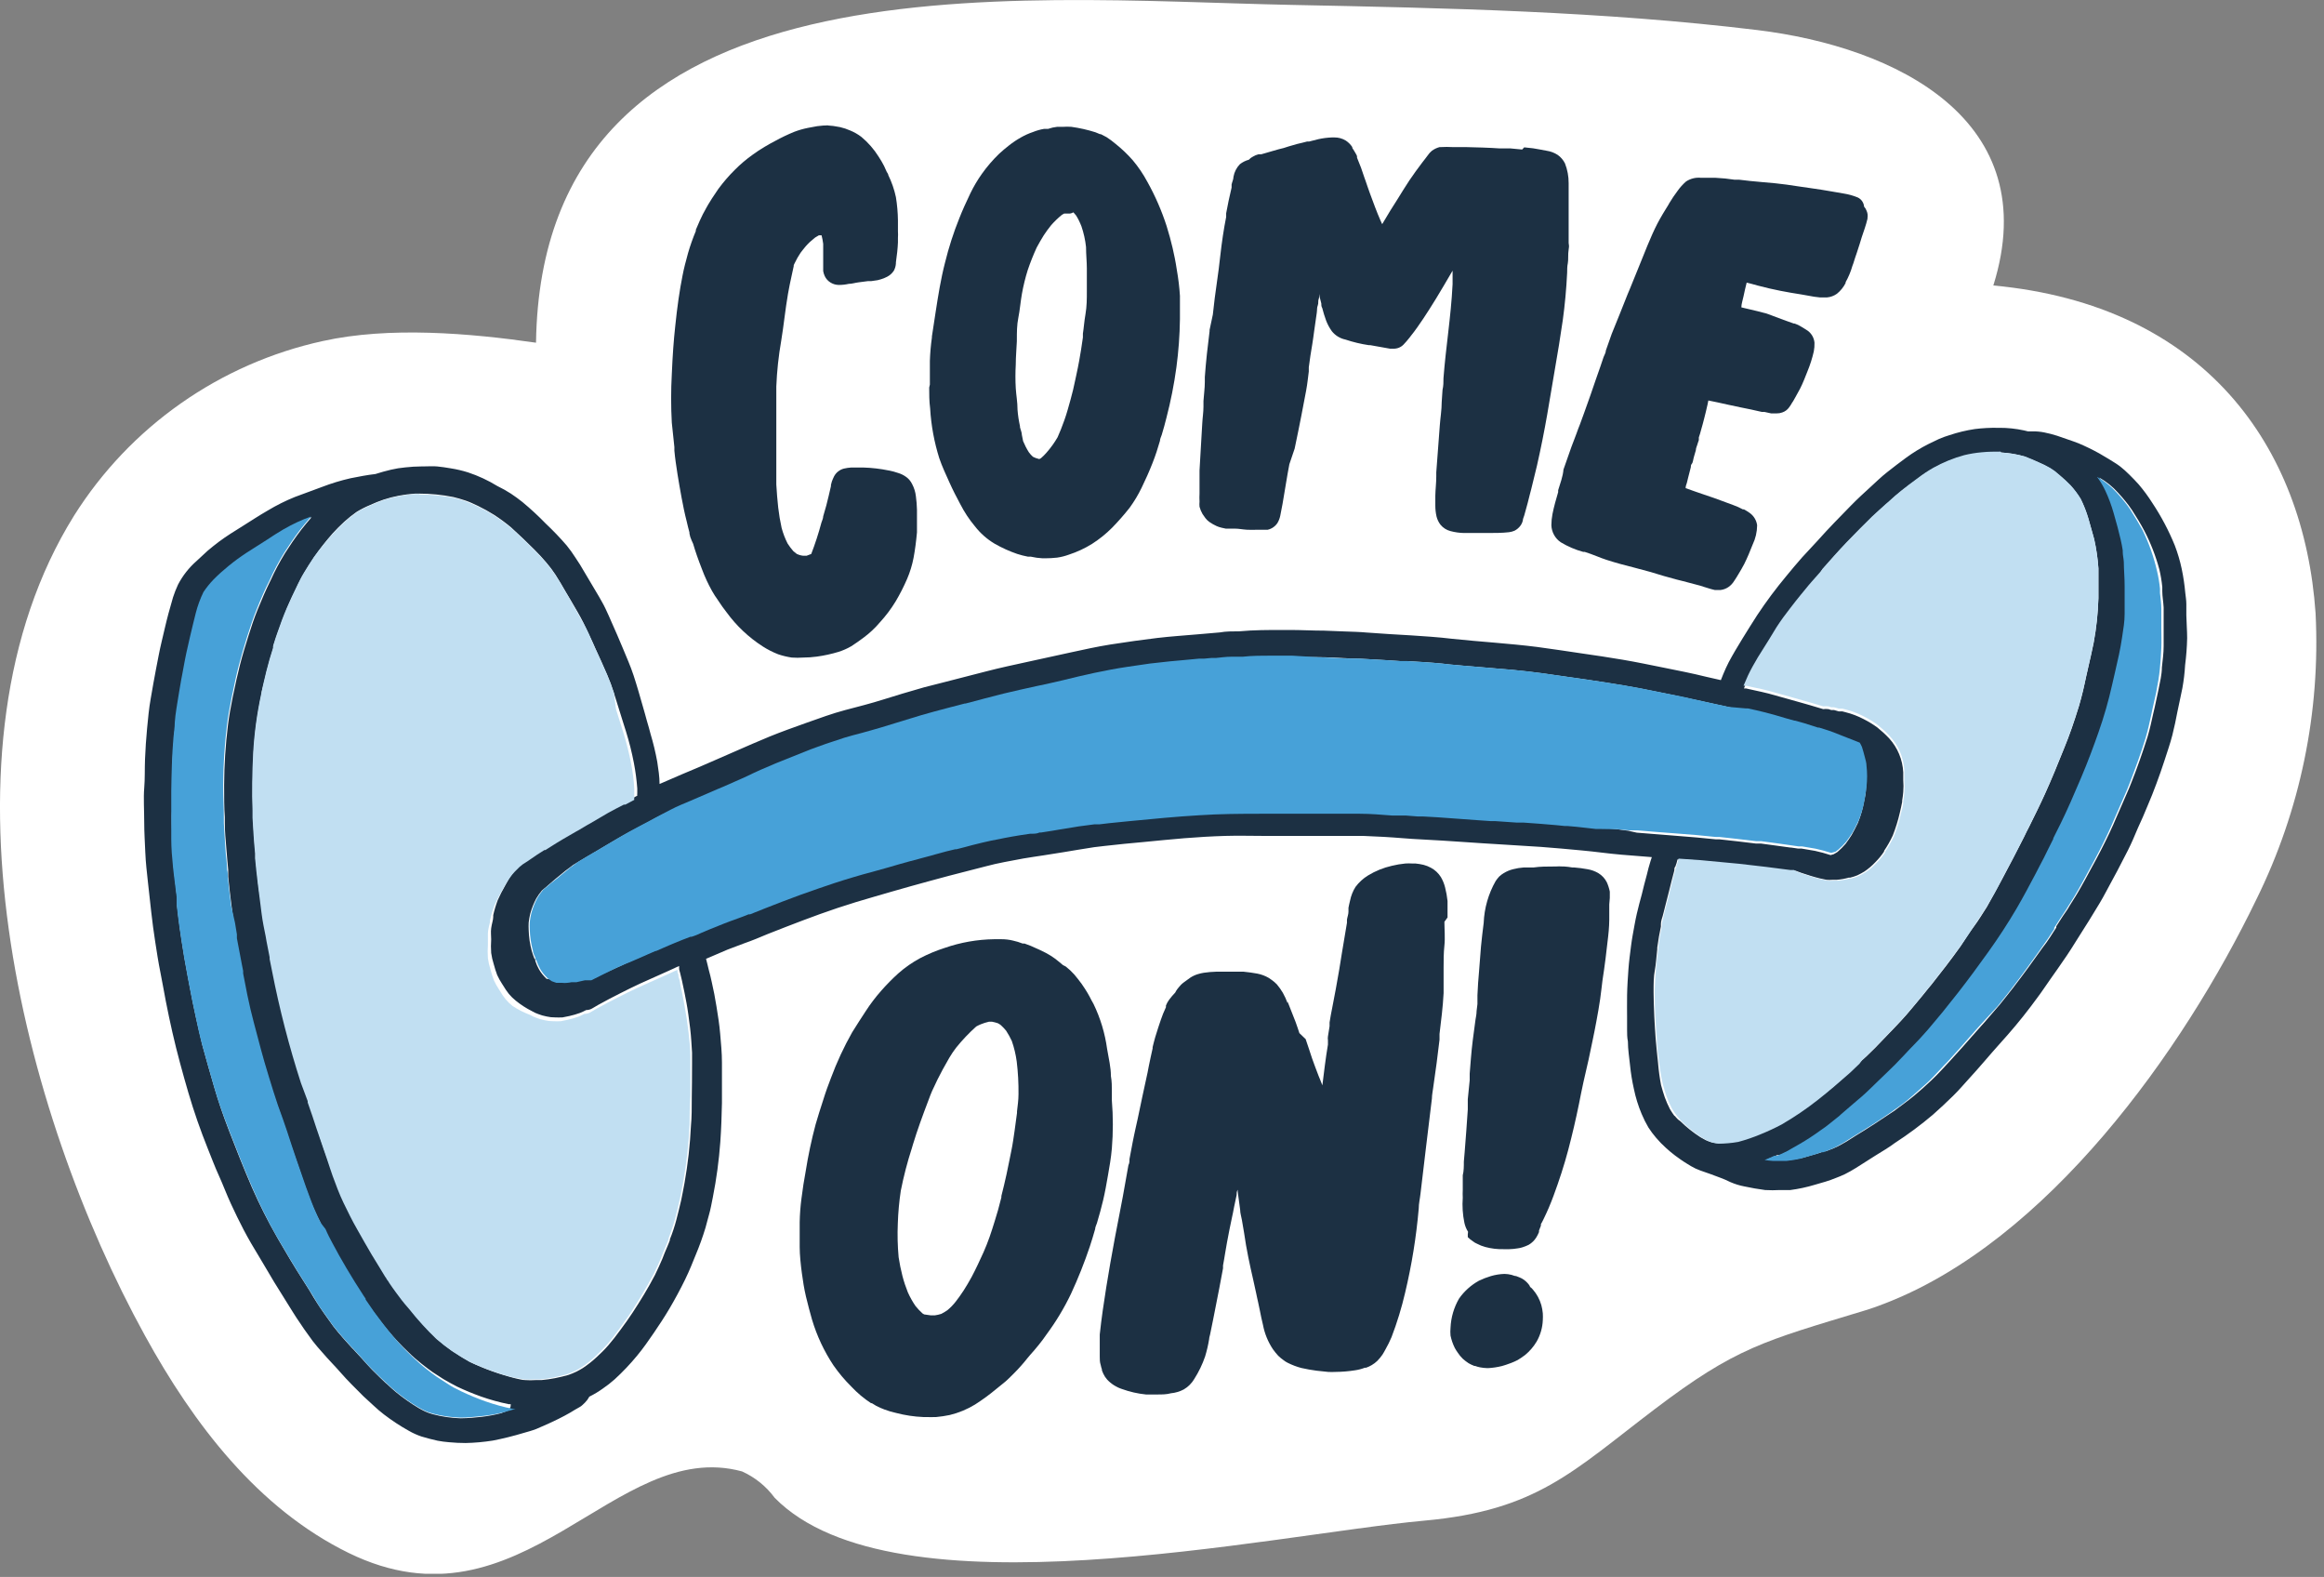 <?xml version="1.0" encoding="UTF-8"?> <svg xmlns="http://www.w3.org/2000/svg" width="171" height="116" viewBox="0 0 171 116" fill="none"><rect x="0" y="0" width="171" height="116" fill="#808080" stroke="none"/> <g clip-path="url(#clip0_1481_2)"> <path d="M170.38 45.11C169.53 32.83 162.19 22.45 146.67 21C150.48 8.83 139.51 3.45 129.29 2.21C117.93 0.83 106.46 0.59 95 0.36C74.48 -0.06 39.86 -3.64 39.44 25.21C34.57 24.51 28.65 24 23.74 25.09C19.993 25.911 16.445 27.469 13.306 29.673C10.165 31.877 7.495 34.684 5.45 37.93C-5.26 55.12 1.61 81.8 10.66 98.24C14.23 104.74 18.97 110.97 25.66 114.24C38.42 120.47 45.21 105.68 54.6 108.24C55.554 108.67 56.38 109.338 57 110.18C65.78 119.11 93.49 112.89 104.81 111.86C113.09 111.11 115.73 108.23 121.74 103.67C127.75 99.11 129.74 98.67 137.25 96.39C137.68 96.26 138.11 96.11 138.62 95.91C150.62 91.32 160.62 77.35 166.03 66.15C169.251 59.623 170.749 52.38 170.38 45.11V45.11Z" fill="white"></path> <path d="M49.621 32.891V33.151C49.671 33.701 49.751 34.241 49.851 34.881C49.951 35.521 50.021 35.881 50.151 36.611C50.251 37.141 50.371 37.761 50.531 38.371C50.591 38.641 50.661 38.911 50.731 39.171V39.251L50.791 39.501C50.852 39.671 50.922 39.838 51.001 40.001C51.161 40.551 51.361 41.131 51.651 41.871C51.856 42.422 52.103 42.957 52.391 43.471C52.521 43.702 52.665 43.926 52.821 44.141L52.881 44.231C53.061 44.501 53.251 44.781 53.461 45.041C54.185 46.034 55.087 46.885 56.121 47.551C56.48 47.781 56.862 47.976 57.261 48.131C57.586 48.241 57.921 48.321 58.261 48.371C58.54 48.391 58.821 48.391 59.101 48.371C59.435 48.369 59.769 48.346 60.101 48.301C60.642 48.227 61.178 48.11 61.701 47.951C62.025 47.848 62.337 47.711 62.631 47.541C62.941 47.341 63.241 47.131 63.521 46.921C63.975 46.587 64.388 46.201 64.751 45.771C65.183 45.299 65.568 44.787 65.901 44.241C66.22 43.703 66.504 43.145 66.751 42.571C66.962 42.076 67.119 41.559 67.221 41.031C67.331 40.441 67.411 39.821 67.471 39.161V38.681V38.351C67.471 38.041 67.471 37.761 67.471 37.501C67.463 37.166 67.436 36.832 67.391 36.501C67.356 36.193 67.264 35.895 67.121 35.621C67.067 35.509 67 35.405 66.921 35.311C66.84 35.215 66.745 35.13 66.641 35.061V35.061C66.479 34.947 66.3 34.859 66.111 34.801C65.879 34.719 65.642 34.655 65.401 34.611C64.781 34.483 64.153 34.41 63.521 34.391H63.131H62.681H62.631C62.449 34.403 62.268 34.429 62.091 34.471C61.938 34.511 61.795 34.582 61.671 34.68C61.547 34.778 61.445 34.901 61.371 35.041C61.311 35.161 61.261 35.281 61.211 35.411C61.183 35.496 61.159 35.583 61.141 35.671C61.145 35.7 61.145 35.731 61.141 35.761C61.081 36.011 61.021 36.251 60.971 36.491C60.871 36.931 60.751 37.391 60.571 37.981C60.571 38.131 60.491 38.291 60.441 38.441C60.233 39.224 59.983 39.995 59.691 40.751L59.351 40.881H59.091C58.995 40.871 58.901 40.851 58.811 40.821L58.631 40.751L58.371 40.541C58.217 40.365 58.076 40.178 57.951 39.981C57.764 39.614 57.617 39.228 57.511 38.831C57.402 38.339 57.319 37.841 57.261 37.341C57.201 36.781 57.151 36.211 57.121 35.641C57.121 35.351 57.121 35.071 57.121 34.781C57.121 34.491 57.121 34.211 57.121 33.931C57.121 33.361 57.121 32.801 57.121 32.241C57.121 31.681 57.121 31.241 57.121 30.741C57.121 30.241 57.121 29.951 57.121 29.561V28.431C57.166 27.304 57.286 26.181 57.481 25.071C57.671 23.921 57.781 22.761 57.981 21.611C58.061 21.161 58.151 20.711 58.251 20.271L58.401 19.581C58.401 19.581 58.401 19.581 58.401 19.531C58.401 19.481 58.451 19.421 58.471 19.361C58.595 19.097 58.739 18.843 58.901 18.601C59.031 18.431 59.161 18.261 59.291 18.111C59.391 18.001 59.491 17.891 59.601 17.791L59.981 17.471L60.251 17.311H60.451C60.505 17.518 60.545 17.728 60.571 17.941C60.571 18.271 60.571 18.601 60.571 18.941V19.271C60.571 19.371 60.571 19.471 60.571 19.571C60.571 19.671 60.571 19.821 60.571 19.941C60.592 20.065 60.629 20.186 60.681 20.301C60.774 20.505 60.927 20.676 61.121 20.791C61.302 20.901 61.509 20.959 61.721 20.961C61.966 20.962 62.211 20.935 62.451 20.881C62.681 20.881 62.921 20.801 63.161 20.771L63.851 20.681H64.091L64.571 20.611C64.727 20.575 64.881 20.528 65.031 20.471V20.471L65.271 20.361C65.474 20.257 65.646 20.102 65.771 19.911C65.858 19.747 65.909 19.566 65.921 19.381V19.301C66.001 18.741 66.051 18.301 66.071 17.831C66.071 17.721 66.071 17.611 66.071 17.491C66.081 17.334 66.081 17.177 66.071 17.021C66.071 16.751 66.071 16.481 66.071 16.211C66.063 15.638 66.013 15.066 65.921 14.501C65.801 13.94 65.613 13.396 65.361 12.881C65.361 12.801 65.291 12.721 65.251 12.651C65.211 12.581 65.121 12.351 65.051 12.211C64.928 11.97 64.791 11.736 64.641 11.511C64.299 10.968 63.874 10.482 63.381 10.071C63.129 9.879 62.853 9.721 62.561 9.601C62.319 9.493 62.068 9.41 61.811 9.351C61.481 9.281 61.147 9.238 60.811 9.221H61.001C60.71 9.222 60.419 9.242 60.131 9.281L59.431 9.411C59.09 9.48 58.755 9.577 58.431 9.701C57.952 9.898 57.484 10.121 57.031 10.371C56.791 10.491 56.551 10.631 56.261 10.801C55.958 10.979 55.664 11.173 55.381 11.381C54.91 11.716 54.468 12.09 54.061 12.501C53.626 12.933 53.225 13.398 52.861 13.891C52.721 14.091 52.571 14.311 52.391 14.591C52.351 14.663 52.308 14.733 52.261 14.801C52.161 14.961 52.061 15.121 51.971 15.291C51.795 15.596 51.634 15.909 51.491 16.231C51.391 16.451 51.291 16.681 51.201 16.901V16.991C50.981 17.516 50.791 18.054 50.631 18.601C50.461 19.221 50.321 19.741 50.221 20.271C50.001 21.371 49.831 22.561 49.681 24.021C49.571 25.021 49.491 26.121 49.431 27.531C49.366 28.716 49.366 29.905 49.431 31.091C49.501 31.721 49.561 32.311 49.621 32.891Z" fill="#1C3043"></path> <path d="M68.37 28.509C68.37 29.009 68.37 29.509 68.44 30.049C68.513 31.289 68.738 32.515 69.11 33.7C69.32 34.319 69.6 34.91 69.86 35.489C70.12 36.069 70.38 36.569 70.66 37.09C70.955 37.668 71.314 38.211 71.73 38.709C72.132 39.227 72.627 39.665 73.19 39.999C73.719 40.301 74.275 40.552 74.85 40.749C75.109 40.833 75.373 40.899 75.64 40.95H75.85C76.133 41.014 76.421 41.055 76.71 41.069H76.9C77.194 41.069 77.488 41.052 77.78 41.02C78.077 40.978 78.369 40.904 78.65 40.8C79.247 40.606 79.818 40.341 80.35 40.01C80.885 39.668 81.382 39.269 81.83 38.819C82.285 38.352 82.716 37.862 83.12 37.349C83.456 36.886 83.751 36.395 84 35.88C84.29 35.289 84.56 34.679 84.8 34.069C85.04 33.459 85.18 33.01 85.35 32.429C85.35 32.289 85.43 32.139 85.48 31.989C85.6 31.579 85.73 31.149 85.83 30.72C86.147 29.502 86.391 28.266 86.56 27.02C86.717 25.846 86.804 24.664 86.82 23.48C86.82 22.939 86.82 22.349 86.82 21.759C86.779 21.119 86.702 20.481 86.59 19.849C86.5 19.239 86.39 18.72 86.28 18.239C86.17 17.759 86 17.14 85.84 16.63C85.475 15.499 85 14.407 84.42 13.37C84.118 12.808 83.76 12.278 83.35 11.79C82.963 11.35 82.538 10.945 82.08 10.579C81.871 10.402 81.651 10.238 81.42 10.089L81 9.87H80.94L80.6 9.73C80.022 9.547 79.43 9.413 78.83 9.33C78.624 9.315 78.416 9.315 78.21 9.33H77.78C77.555 9.354 77.334 9.405 77.12 9.48H76.91H76.82C76.543 9.527 76.271 9.605 76.01 9.71V9.71C75.701 9.814 75.403 9.948 75.12 10.11C74.812 10.283 74.518 10.48 74.24 10.7C73.98 10.899 73.75 11.1 73.52 11.309C73.056 11.756 72.634 12.245 72.26 12.77C71.933 13.228 71.645 13.713 71.4 14.22C71.09 14.87 70.82 15.46 70.6 16.02C70.163 17.099 69.806 18.208 69.53 19.34C69.22 20.54 69.03 21.75 68.84 22.98L68.57 24.75V24.829C68.489 25.4 68.439 25.974 68.42 26.549C68.42 27.11 68.42 27.7 68.42 28.29L68.37 28.509ZM74.74 26.82C74.74 26.2 74.8 25.64 74.82 25.099V25C74.82 24.459 74.82 23.91 74.93 23.369C75.04 22.829 75.09 22.189 75.19 21.63C75.296 21.034 75.439 20.447 75.62 19.869C75.811 19.305 76.031 18.751 76.28 18.209C76.45 17.89 76.62 17.599 76.8 17.309C76.967 17.054 77.147 16.807 77.34 16.57C77.584 16.29 77.852 16.032 78.14 15.8L78.3 15.71H78.65H78.73C78.819 15.696 78.903 15.665 78.98 15.62L79.17 15.839C79.243 15.952 79.31 16.069 79.37 16.189C79.45 16.34 79.51 16.5 79.57 16.64C79.74 17.135 79.854 17.648 79.91 18.169C79.91 18.73 79.97 19.239 79.97 19.739C79.97 20.239 79.97 20.57 79.97 20.98C79.97 21.13 79.97 21.29 79.97 21.45C79.97 21.97 79.97 22.54 79.87 23.11C79.77 23.68 79.75 24.11 79.68 24.54V24.82C79.59 25.45 79.51 25.98 79.41 26.52C79.35 26.86 79.28 27.189 79.21 27.52L79.12 27.939C79.02 28.439 78.9 28.939 78.77 29.399C78.64 29.86 78.5 30.399 78.32 30.899C78.14 31.399 78 31.759 77.82 32.16C77.586 32.566 77.311 32.948 77 33.3C76.874 33.446 76.737 33.583 76.59 33.709L76.47 33.77L76.2 33.69L76 33.599C75.893 33.503 75.796 33.395 75.71 33.279C75.543 33.016 75.399 32.738 75.28 32.45L75.19 32C75.19 31.809 75.09 31.61 75.05 31.419V31.349C74.962 30.954 74.901 30.553 74.87 30.149C74.87 29.559 74.77 29.07 74.74 28.559C74.707 27.98 74.707 27.399 74.74 26.82V26.82Z" fill="#1C3043"></path> <path d="M88.261 37.279C88.311 37.465 88.385 37.643 88.481 37.809L88.691 38.109C88.775 38.221 88.876 38.319 88.991 38.4C89.158 38.515 89.335 38.615 89.521 38.7C89.637 38.75 89.757 38.79 89.881 38.819V38.819L90.201 38.889H90.261H90.341H90.581H90.691H90.911C91.151 38.889 91.421 38.95 91.771 38.969C92.121 38.989 92.241 38.969 92.481 38.969H92.991H93.281C93.389 38.944 93.494 38.904 93.591 38.849C93.751 38.758 93.888 38.632 93.991 38.48C94.091 38.313 94.162 38.13 94.201 37.94C94.261 37.65 94.321 37.349 94.371 37.059C94.461 36.559 94.541 36.059 94.621 35.569C94.701 35.08 94.781 34.62 94.871 34.15L95.261 32.999C95.451 32.099 95.601 31.349 95.751 30.59C95.901 29.829 95.991 29.349 96.101 28.759C96.211 28.169 96.241 27.759 96.301 27.329V27.02C96.371 26.45 96.461 25.89 96.561 25.299C96.611 25 96.651 24.689 96.691 24.39C96.731 24.09 96.761 23.88 96.801 23.619C96.841 23.36 96.861 23.2 96.891 22.989C96.921 22.779 96.891 22.64 96.961 22.47C97.031 22.299 96.961 22.14 97.041 21.97L97.101 21.619C97.101 21.7 97.101 21.779 97.101 21.849L97.221 22.32C97.221 22.43 97.221 22.549 97.291 22.66C97.371 22.97 97.461 23.27 97.571 23.57C97.678 23.854 97.823 24.123 98.001 24.369C98.253 24.683 98.606 24.899 99.001 24.98C99.558 25.166 100.13 25.303 100.711 25.39H100.821L102.271 25.649H102.511C102.651 25.656 102.792 25.632 102.923 25.581C103.054 25.529 103.172 25.45 103.271 25.349C103.431 25.189 103.571 25.009 103.711 24.84L103.811 24.709C104.151 24.29 104.461 23.829 104.731 23.43C105.001 23.029 105.321 22.52 105.661 21.97C106.001 21.419 106.471 20.61 106.881 19.91C106.881 20.27 106.881 20.599 106.881 20.91C106.821 22.13 106.691 23.329 106.561 24.45C106.431 25.57 106.301 26.66 106.211 27.82C106.211 28.099 106.211 28.39 106.141 28.68L106.081 29.579C106.081 30.16 105.981 30.73 105.941 31.29C105.901 31.849 105.861 32.37 105.821 32.889C105.781 33.41 105.721 34.13 105.681 34.749V35.059C105.681 35.52 105.621 35.989 105.611 36.459C105.611 36.73 105.611 36.969 105.611 37.19C105.61 37.462 105.641 37.734 105.701 37.999C105.756 38.217 105.855 38.421 105.991 38.599C106.181 38.831 106.44 38.996 106.731 39.069C107.057 39.156 107.393 39.203 107.731 39.209H108.041H108.581C108.831 39.209 109.091 39.209 109.351 39.209C109.981 39.209 110.531 39.209 111.031 39.15C111.172 39.132 111.31 39.095 111.441 39.039V39.039C111.616 38.95 111.767 38.82 111.881 38.66C111.963 38.546 112.021 38.417 112.051 38.279C112.051 38.16 112.121 38.039 112.151 37.929C112.181 37.819 112.221 37.69 112.251 37.569C112.361 37.19 112.461 36.8 112.551 36.429L112.671 35.969L113.091 34.249C113.381 32.969 113.631 31.709 113.841 30.509C114.051 29.309 114.231 28.189 114.431 27.029C114.521 26.48 114.621 25.919 114.711 25.369C114.801 24.82 114.891 24.22 114.991 23.54C115.141 22.45 115.251 21.279 115.311 20.059C115.311 19.829 115.311 19.599 115.361 19.36C115.411 19.119 115.361 18.709 115.421 18.36C115.481 18.009 115.421 18.02 115.421 17.849C115.421 17.459 115.421 17.059 115.421 16.66C115.421 16.259 115.421 15.659 115.421 15.059V14.759C115.421 14.37 115.421 13.96 115.421 13.569V13.47C115.424 12.973 115.332 12.481 115.151 12.02C115.028 11.772 114.846 11.559 114.621 11.399C114.374 11.237 114.094 11.131 113.801 11.089V11.089C113.471 11.03 113.141 10.96 112.801 10.909L112.151 10.839L112.001 10.999L111.151 10.919H110.841H110.371C109.521 10.86 108.651 10.839 107.811 10.819H107.041H106.841C106.581 10.804 106.32 10.804 106.061 10.819H105.931C105.725 10.872 105.532 10.964 105.361 11.089C105.245 11.185 105.144 11.296 105.061 11.419V11.419C104.931 11.589 104.801 11.77 104.661 11.94L104.171 12.6C103.851 13.04 103.551 13.489 103.241 13.989L102.851 14.62L102.301 15.489C102.091 15.85 101.891 16.169 101.701 16.489L101.581 16.23C101.291 15.569 101.041 14.88 100.801 14.229L100.621 13.72L100.471 13.28L100.401 13.089C100.243 12.584 100.059 12.086 99.851 11.6V11.52C99.851 11.44 99.781 11.35 99.741 11.27C99.701 11.19 99.581 11.009 99.501 10.88V10.819C99.375 10.629 99.212 10.465 99.021 10.339C98.768 10.186 98.477 10.106 98.181 10.11H98.001C97.664 10.123 97.329 10.166 97.001 10.239L96.331 10.409H96.181L95.831 10.499L95.451 10.589L94.821 10.77L94.451 10.889L94.091 10.979L93.631 11.11L93.321 11.2L93.011 11.29L92.801 11.35H92.721H92.601C92.456 11.385 92.318 11.443 92.191 11.52C92.077 11.576 91.975 11.654 91.891 11.749C91.651 11.814 91.426 11.927 91.231 12.079C90.986 12.333 90.822 12.653 90.761 12.999C90.761 13.19 90.661 13.38 90.621 13.569C90.615 13.646 90.615 13.723 90.621 13.8C90.461 14.47 90.331 15.079 90.221 15.69V15.96C90.131 16.41 90.051 16.88 89.981 17.34C89.911 17.799 89.841 18.34 89.781 18.88C89.721 19.419 89.631 20.18 89.531 20.829C89.431 21.48 89.321 22.38 89.241 23.14L89.001 24.27V24.36C88.861 25.459 88.731 26.61 88.651 27.739V28.11C88.651 28.559 88.581 29.029 88.551 29.5C88.551 29.64 88.551 29.779 88.551 29.919C88.551 30.329 88.481 30.75 88.461 31.169C88.441 31.59 88.401 32.169 88.371 32.709C88.341 33.249 88.291 33.98 88.261 34.609C88.261 34.849 88.261 35.08 88.261 35.309C88.261 35.539 88.261 35.959 88.261 36.309C88.25 36.506 88.25 36.703 88.261 36.9C88.248 37.026 88.248 37.153 88.261 37.279V37.279Z" fill="#1C3043"></path> <path d="M114.65 36.06V36.2C114.5 36.71 114.34 37.26 114.23 37.82C114.178 38.09 114.151 38.365 114.15 38.64C114.159 38.888 114.226 39.13 114.346 39.347C114.466 39.565 114.635 39.751 114.84 39.89C115.358 40.202 115.917 40.441 116.5 40.6H116.61C116.9 40.69 117.19 40.8 117.47 40.91C117.75 41.02 117.98 41.11 118.23 41.19C118.88 41.4 119.55 41.58 120.23 41.75L121.46 42.08C122.08 42.27 122.73 42.47 123.36 42.63L123.84 42.75L125.09 43.08L125.37 43.17L125.89 43.33L126.17 43.4H126.61C126.811 43.374 127.002 43.302 127.17 43.19C127.349 43.067 127.499 42.907 127.61 42.72C127.72 42.56 127.83 42.38 127.93 42.21C128.07 41.98 128.21 41.74 128.34 41.49C128.57 41.03 128.76 40.57 128.96 40.06C129.173 39.617 129.285 39.132 129.29 38.64C129.244 38.291 129.06 37.974 128.78 37.76C128.635 37.652 128.481 37.555 128.32 37.47H128.24C128.019 37.349 127.788 37.245 127.55 37.16L126.63 36.82L126.11 36.63L125.4 36.39L124.68 36.14L124.23 35.98L124.03 35.91C124.03 35.79 124.06 35.66 124.12 35.52L124.21 35.15C124.27 34.9 124.34 34.63 124.41 34.37C124.41 34.29 124.41 34.2 124.49 34.11C124.57 34.02 124.59 33.75 124.65 33.57L124.78 33.12C124.78 32.95 124.88 32.78 124.92 32.61L125 32.37C125.005 32.307 125.005 32.243 125 32.18L125.09 31.9L125.17 31.61C125.25 31.33 125.33 31.05 125.4 30.76C125.47 30.47 125.57 30.1 125.64 29.76L125.7 29.46L126.38 29.6L127.15 29.77L128.04 29.96C128.57 30.06 129.11 30.18 129.63 30.3H129.82L130.32 30.41H130.52H130.73C130.87 30.412 131.009 30.389 131.14 30.34C131.342 30.273 131.517 30.143 131.64 29.97C131.721 29.861 131.794 29.748 131.86 29.63L131.94 29.51C131.99 29.41 132.05 29.31 132.11 29.21L132.45 28.59C132.67 28.16 132.84 27.7 133 27.3C133.193 26.83 133.347 26.345 133.46 25.85C133.5 25.639 133.517 25.425 133.51 25.21C133.494 25.04 133.443 24.875 133.361 24.725C133.278 24.576 133.166 24.445 133.03 24.34L132.62 24.08L132.3 23.9L132.04 23.8H131.99L131.42 23.6L130 23.07C129.53 22.94 129.07 22.83 128.72 22.75L128.42 22.68L128.13 22.61C128.13 22.35 128.23 22.09 128.29 21.79C128.35 21.49 128.43 21.15 128.52 20.79L128.84 20.87L129.35 21.01C129.93 21.16 130.46 21.29 130.99 21.39C131.52 21.49 131.99 21.58 132.54 21.66L133.05 21.75C133.338 21.81 133.628 21.853 133.92 21.88H134.32H134.42C134.687 21.858 134.942 21.765 135.16 21.61C135.427 21.395 135.645 21.125 135.8 20.82V20.76C136.013 20.381 136.18 19.978 136.3 19.56L136.37 19.37C136.45 19.1 136.54 18.84 136.63 18.58L136.84 17.93L136.99 17.44C137.06 17.23 137.13 17.01 137.21 16.79C137.29 16.57 137.35 16.32 137.41 16.09V16.03C137.441 15.858 137.42 15.681 137.35 15.52C137.309 15.402 137.244 15.293 137.16 15.2C137.148 15.054 137.097 14.914 137.013 14.795C136.929 14.675 136.814 14.58 136.68 14.52C136.359 14.389 136.023 14.295 135.68 14.24L134.87 14.1C134.31 14 133.74 13.91 133.16 13.83L132.26 13.7L131.45 13.58C130.93 13.51 130.36 13.45 129.71 13.4C129.06 13.35 128.47 13.28 127.97 13.22H127.63C127.17 13.148 126.706 13.101 126.24 13.08C125.88 13.08 125.6 13.08 125.33 13.08H125.17C124.78 13.038 124.387 13.133 124.06 13.35C123.823 13.557 123.611 13.792 123.43 14.05C123.214 14.336 123.014 14.633 122.83 14.94L122.77 15.05C122.49 15.5 122.2 15.97 121.95 16.45C121.7 16.93 121.44 17.53 121.22 18.06L120.54 19.74C120.34 20.25 120.13 20.74 119.91 21.29L119.77 21.62C119.38 22.62 118.97 23.62 118.59 24.56C118.44 24.97 118.3 25.38 118.16 25.78C118.16 25.94 118.05 26.11 117.99 26.27L117.75 26.98L117.42 27.92C117.34 28.14 117.27 28.36 117.19 28.59C117.11 28.82 116.96 29.27 116.84 29.59C116.65 30.15 116.44 30.69 116.24 31.25C116.16 31.45 116.08 31.65 116.01 31.86C115.94 32.07 115.75 32.53 115.63 32.86L115.04 34.54C115 35.05 114.8 35.56 114.65 36.06Z" fill="#1C3043"></path> <path d="M81.521 86.48C81.631 85.85 81.751 85.18 81.811 84.48C81.907 83.308 81.907 82.131 81.811 80.96C81.811 80.75 81.811 80.53 81.811 80.31C81.811 79.93 81.811 79.54 81.741 79.16C81.741 78.51 81.581 77.88 81.461 77.16C81.304 76.011 80.967 74.894 80.461 73.85L80.321 73.6C80.127 73.207 79.903 72.829 79.651 72.47L79.591 72.38C79.411 72.14 79.231 71.9 79.031 71.67C78.844 71.463 78.64 71.272 78.421 71.1L78.221 71C78.031 70.84 77.831 70.67 77.631 70.52C77.418 70.363 77.194 70.223 76.961 70.1L76.471 69.86L76.291 69.78C75.999 69.639 75.698 69.515 75.391 69.41H75.311H75.251C75.017 69.317 74.776 69.243 74.531 69.19C74.253 69.122 73.967 69.089 73.681 69.09H73.581H73.151C71.911 69.107 70.682 69.323 69.511 69.73C68.891 69.928 68.288 70.179 67.711 70.48C67.133 70.79 66.592 71.165 66.101 71.6C65.653 72.005 65.229 72.436 64.831 72.89C64.417 73.358 64.04 73.856 63.701 74.38C63.371 74.88 63.051 75.38 62.701 75.94C62.093 77.017 61.571 78.14 61.141 79.3C60.951 79.79 60.761 80.3 60.561 80.95C60.371 81.53 60.181 82.13 60.011 82.72C59.708 83.856 59.464 85.008 59.281 86.17C59.161 86.8 59.061 87.46 58.971 88.17C58.896 88.744 58.852 89.321 58.841 89.9C58.841 90.53 58.841 91.15 58.841 91.73C58.841 92.31 58.921 93.06 59.001 93.65C59.081 94.24 59.161 94.77 59.301 95.37C59.441 95.97 59.621 96.62 59.751 97.08C60.107 98.267 60.636 99.396 61.321 100.43C61.712 100.992 62.154 101.518 62.641 102C63.074 102.463 63.561 102.872 64.091 103.22H64.151L64.461 103.41C64.665 103.517 64.875 103.61 65.091 103.69C65.368 103.794 65.652 103.877 65.941 103.94C66.595 104.111 67.265 104.212 67.941 104.24H68.221C68.404 104.251 68.588 104.251 68.771 104.24H68.881C69.217 104.209 69.551 104.159 69.881 104.09C70.537 103.932 71.165 103.672 71.741 103.32C72.288 102.971 72.813 102.587 73.311 102.17L73.411 102.09L74.001 101.61C74.171 101.46 74.331 101.3 74.491 101.14L74.631 101C74.991 100.64 75.331 100.25 75.631 99.87L75.791 99.68C76.241 99.18 76.651 98.68 76.991 98.18C77.689 97.24 78.295 96.236 78.801 95.18C79.328 94.043 79.792 92.878 80.191 91.69C80.331 91.27 80.461 90.83 80.581 90.41C80.581 90.26 80.671 90.12 80.711 89.98C80.891 89.38 81.041 88.83 81.171 88.28C81.301 87.73 81.421 87.07 81.521 86.48ZM74.941 80.48C74.941 80.91 74.881 81.34 74.831 81.76V81.87C74.771 82.35 74.711 82.79 74.651 83.2C74.591 83.61 74.511 84.2 74.411 84.67C74.311 85.14 74.231 85.59 74.131 86.04L74.061 86.38C73.951 86.91 73.811 87.45 73.681 87.98V88.08C73.511 88.76 73.361 89.31 73.191 89.83C73.081 90.19 72.951 90.6 72.811 91C72.671 91.4 72.531 91.74 72.371 92.11C72.101 92.71 71.811 93.33 71.501 93.92C71.301 94.29 71.101 94.62 70.911 94.92C70.721 95.22 70.511 95.5 70.321 95.75C70.141 95.981 69.936 96.192 69.711 96.38C69.567 96.48 69.417 96.57 69.261 96.65C69.104 96.7 68.944 96.737 68.781 96.76H68.491L68.001 96.69L67.881 96.62C67.693 96.451 67.519 96.267 67.361 96.07C67.145 95.754 66.958 95.419 66.801 95.07C66.642 94.675 66.508 94.271 66.401 93.86C66.284 93.405 66.191 92.944 66.121 92.48C66.045 91.656 66.025 90.827 66.061 90C66.087 89.193 66.161 88.388 66.281 87.59C66.492 86.525 66.765 85.473 67.101 84.44L67.171 84.2C67.501 83.11 67.891 82.05 68.341 80.87C68.411 80.66 68.501 80.46 68.581 80.26C68.861 79.64 69.111 79.14 69.361 78.68C69.531 78.39 69.691 78.1 69.851 77.81C70.002 77.553 70.169 77.306 70.351 77.07C70.801 76.511 71.296 75.989 71.831 75.51V75.51C71.938 75.451 72.048 75.397 72.161 75.35C72.355 75.27 72.556 75.207 72.761 75.16H73.001C73.143 75.187 73.284 75.224 73.421 75.27C73.499 75.309 73.572 75.356 73.641 75.41C73.781 75.537 73.911 75.674 74.031 75.82C74.189 76.063 74.329 76.317 74.451 76.58C74.621 77.07 74.742 77.576 74.811 78.09C74.907 78.886 74.95 79.688 74.941 80.49V80.48Z" fill="#1C3043"></path> <path d="M106.51 67.49C106.51 67.09 106.51 66.68 106.51 66.279C106.474 65.942 106.414 65.608 106.33 65.279C106.264 65.012 106.16 64.756 106.02 64.519C105.839 64.228 105.583 63.99 105.28 63.83C105.112 63.739 104.934 63.668 104.75 63.62C104.552 63.573 104.352 63.54 104.15 63.52H103.91C103.743 63.509 103.576 63.509 103.41 63.52C103.073 63.552 102.739 63.609 102.41 63.69C101.792 63.83 101.201 64.07 100.66 64.4C100.303 64.619 99.99 64.904 99.74 65.24C99.547 65.546 99.412 65.885 99.34 66.24C99.29 66.419 99.26 66.6 99.22 66.779C99.225 66.876 99.225 66.973 99.22 67.07C99.22 67.26 99.14 67.45 99.11 67.65C99.114 67.726 99.114 67.803 99.11 67.879C98.98 68.629 98.85 69.4 98.73 70.15C98.67 70.54 98.6 70.939 98.54 71.329C98.37 72.329 98.2 73.249 98.03 74.109C97.95 74.48 97.89 74.85 97.83 75.21V75.49L97.71 76.24C97.695 76.332 97.695 76.427 97.71 76.519C97.71 76.62 97.71 76.73 97.71 76.84C97.54 77.84 97.41 78.95 97.3 79.84C97.21 79.609 97.12 79.37 97.02 79.139C96.83 78.65 96.68 78.24 96.54 77.85C96.46 77.62 96.38 77.379 96.31 77.15L96.07 76.439L95.61 75.999C95.52 75.73 95.43 75.45 95.33 75.18C95.14 74.68 94.94 74.18 94.74 73.68C94.744 73.716 94.744 73.753 94.74 73.79C94.644 73.527 94.527 73.273 94.39 73.029C94.261 72.811 94.114 72.603 93.95 72.409C93.895 72.348 93.834 72.291 93.77 72.24V72.24C93.63 72.129 93.5 72.029 93.36 71.939C93.097 71.785 92.809 71.677 92.51 71.62C92.19 71.559 91.87 71.519 91.51 71.48H91.15H90.8C90.52 71.48 90.24 71.48 89.96 71.48H89.47C89.169 71.488 88.868 71.515 88.57 71.559C88.424 71.582 88.281 71.616 88.14 71.659C87.941 71.718 87.753 71.806 87.58 71.919L87.11 72.26C87.035 72.314 86.965 72.374 86.9 72.439C86.8 72.54 86.71 72.659 86.62 72.769C86.563 72.849 86.513 72.932 86.47 73.019C86.308 73.186 86.157 73.363 86.02 73.549C85.925 73.679 85.848 73.82 85.79 73.969V74.09L85.58 74.57C85.47 74.87 85.37 75.129 85.29 75.389L85.22 75.6L85 76.299C84.93 76.54 84.87 76.79 84.81 77.029V77.12C84.71 77.549 84.62 77.99 84.53 78.419L84.44 78.889L84.05 80.689C83.94 81.23 83.82 81.769 83.71 82.309L83.56 82.98C83.49 83.32 83.41 83.659 83.35 83.98C83.29 84.299 83.19 84.829 83.11 85.249C83.11 85.4 83.11 85.559 83.03 85.71L82.82 86.889C82.69 87.639 82.55 88.409 82.4 89.159C81.88 91.79 81.46 94.159 81.14 96.4C81.07 96.93 80.98 97.549 80.92 98.169C80.92 98.439 80.92 98.71 80.92 98.999V99.139C80.92 99.35 80.92 99.57 80.92 99.79C80.92 100.01 80.92 100.2 80.99 100.41C81.012 100.522 81.042 100.632 81.08 100.74V100.81C81.109 100.891 81.142 100.971 81.18 101.05C81.254 101.21 81.352 101.358 81.47 101.49C81.769 101.808 82.144 102.046 82.56 102.18C83.128 102.385 83.719 102.52 84.32 102.58C84.55 102.58 84.76 102.58 84.95 102.58H85.16C85.49 102.58 85.84 102.58 86.16 102.49C86.489 102.459 86.808 102.364 87.1 102.21C87.423 102.022 87.692 101.753 87.88 101.43C88.207 100.916 88.472 100.366 88.67 99.79C88.799 99.367 88.9 98.936 88.97 98.499C88.97 98.389 89.02 98.269 89.04 98.159C89.11 97.799 89.18 97.439 89.26 97.079C89.41 96.329 89.56 95.559 89.71 94.79C89.81 94.29 89.9 93.79 89.99 93.299V93.09C90.05 92.799 90.09 92.499 90.14 92.219C90.19 91.939 90.23 91.68 90.28 91.409C90.39 90.779 90.53 90.139 90.64 89.6C90.7 89.34 90.75 89.079 90.8 88.809C90.85 88.54 90.92 88.21 90.99 87.909C90.99 87.779 90.99 87.65 91.07 87.519V87.329V87.65L91.25 88.99C91.25 89.249 91.34 89.499 91.38 89.749C91.42 89.999 91.49 90.379 91.54 90.689C91.71 91.909 91.97 93.09 92.2 94.09C92.28 94.43 92.35 94.779 92.42 95.09C92.49 95.4 92.52 95.59 92.58 95.829L92.7 96.4C92.77 96.749 92.84 97.109 92.93 97.46C93.05 98.099 93.299 98.708 93.66 99.249C93.78 99.417 93.91 99.578 94.05 99.73C94.174 99.851 94.307 99.961 94.45 100.06C94.542 100.134 94.643 100.198 94.75 100.25C95.069 100.411 95.404 100.538 95.75 100.63C96.13 100.72 96.51 100.78 96.87 100.83L97.72 100.92C97.903 100.93 98.087 100.93 98.27 100.92C98.752 100.916 99.234 100.876 99.71 100.8C99.957 100.765 100.198 100.701 100.43 100.61H100.52C100.663 100.561 100.8 100.497 100.93 100.42C101.079 100.333 101.216 100.229 101.34 100.11C101.48 99.968 101.607 99.814 101.72 99.65C101.8 99.519 101.88 99.389 101.94 99.269C102.108 98.975 102.258 98.672 102.39 98.359C102.798 97.294 103.132 96.201 103.39 95.09C103.875 93.057 104.21 90.991 104.39 88.909C104.39 88.54 104.48 88.18 104.52 87.809C104.77 85.659 105.05 83.37 105.36 80.809C105.36 80.529 105.43 80.249 105.46 79.969C105.64 78.769 105.79 77.59 105.92 76.48V76.059C106.04 75.059 106.17 74.059 106.22 73.059C106.22 72.74 106.22 72.409 106.22 72.059C106.22 71.71 106.22 71.559 106.22 71.309V71.21C106.22 70.659 106.22 70.1 106.28 69.549C106.34 68.999 106.28 68.34 106.28 67.809L106.51 67.49Z" fill="#1C3043"></path> <path d="M113.41 96.001C113.289 95.58 113.077 95.191 112.79 94.861C112.733 94.788 112.666 94.724 112.59 94.671C112.557 94.581 112.506 94.5 112.44 94.431V94.431C112.378 94.359 112.311 94.293 112.24 94.231C112.107 94.115 111.955 94.024 111.79 93.961L111.56 93.871C111.45 93.871 111.33 93.811 111.22 93.781C111.05 93.737 110.875 93.714 110.7 93.711V93.711C110.361 93.722 110.025 93.775 109.7 93.871C109.398 93.961 109.104 94.075 108.82 94.211C108.24 94.532 107.741 94.98 107.36 95.521C106.979 96.176 106.763 96.914 106.73 97.671C106.711 97.864 106.711 98.058 106.73 98.251C106.795 98.563 106.899 98.865 107.04 99.151C107.105 99.272 107.179 99.389 107.26 99.501V99.501C107.366 99.664 107.49 99.815 107.63 99.951C107.765 100.072 107.908 100.182 108.06 100.281C108.195 100.358 108.335 100.424 108.48 100.481H108.54C108.653 100.524 108.771 100.558 108.89 100.581C109.068 100.616 109.248 100.636 109.43 100.641H109.5C109.837 100.622 110.172 100.572 110.5 100.491C110.71 100.431 110.93 100.361 111.19 100.261C111.358 100.198 111.521 100.124 111.68 100.041C111.88 99.921 112.06 99.791 112.21 99.681C112.553 99.4 112.844 99.062 113.07 98.681C113.343 98.201 113.498 97.663 113.52 97.111C113.53 96.944 113.53 96.778 113.52 96.611C113.502 96.405 113.465 96.201 113.41 96.001V96.001Z" fill="#1C3043"></path> <path d="M118.45 65.591C118.403 65.353 118.329 65.122 118.23 64.901C118.09 64.624 117.875 64.392 117.61 64.231C117.363 64.086 117.092 63.988 116.81 63.941C116.479 63.88 116.146 63.836 115.81 63.811H115.68C115.488 63.776 115.295 63.753 115.1 63.741H115C114.817 63.727 114.633 63.727 114.45 63.741H114.33C113.84 63.741 113.33 63.741 112.85 63.811C112.61 63.811 112.37 63.811 112.13 63.811C111.86 63.829 111.592 63.873 111.33 63.941C111.087 64.002 110.854 64.1 110.64 64.231C110.521 64.302 110.411 64.386 110.31 64.481C110.215 64.584 110.128 64.694 110.05 64.811C109.515 65.752 109.213 66.809 109.17 67.891C109.1 68.481 109.02 69.061 108.97 69.641C108.92 70.221 108.88 70.841 108.83 71.431C108.78 72.021 108.73 72.611 108.71 73.211C108.71 73.421 108.71 73.641 108.71 73.861L108.65 74.351C108.65 74.641 108.57 74.921 108.54 75.211C108.42 76.081 108.3 76.971 108.23 77.851L108.14 78.981V79.461L108 80.861V81.391V81.611C107.93 82.611 107.86 83.701 107.77 84.751L107.71 85.451C107.71 85.801 107.71 86.151 107.63 86.451V86.781C107.63 86.941 107.63 87.101 107.63 87.271C107.635 87.361 107.635 87.451 107.63 87.541C107.62 87.727 107.62 87.914 107.63 88.101C107.583 88.72 107.624 89.343 107.75 89.951C107.8 90.185 107.891 90.409 108.02 90.611C108 90.74 107.993 90.871 108 91.001C108.029 91.042 108.067 91.076 108.11 91.101L108.18 91.171L108.39 91.321C108.478 91.391 108.576 91.448 108.68 91.491C108.873 91.595 109.078 91.675 109.29 91.731C109.73 91.849 110.185 91.903 110.64 91.891H111.05C111.258 91.886 111.465 91.866 111.67 91.831C111.793 91.817 111.913 91.79 112.03 91.751C112.185 91.703 112.335 91.643 112.48 91.571C112.714 91.435 112.91 91.242 113.05 91.011C113.123 90.889 113.187 90.762 113.24 90.631C113.235 90.594 113.235 90.557 113.24 90.521C113.29 90.401 113.34 90.281 113.38 90.161C113.384 90.124 113.384 90.087 113.38 90.051C113.45 89.941 113.51 89.811 113.57 89.691C113.847 89.128 114.094 88.55 114.31 87.961C114.72 86.851 115.09 85.731 115.39 84.591C115.69 83.451 115.95 82.341 116.18 81.211C116.29 80.671 116.39 80.131 116.51 79.601C116.63 79.071 116.77 78.491 116.89 77.941C117.08 77.011 117.29 76.081 117.46 75.141C117.56 74.601 117.66 74.051 117.74 73.491C117.82 72.931 117.85 72.581 117.91 72.121C118.08 71.041 118.21 69.961 118.33 68.871C118.392 68.34 118.419 67.805 118.41 67.271C118.41 67.031 118.41 66.781 118.41 66.531C118.449 66.219 118.462 65.905 118.45 65.591V65.591Z" fill="#1C3043"></path> <path d="M160.931 46.941C160.931 46.381 160.881 45.821 160.871 45.261V44.441C160.871 44.151 160.821 43.871 160.791 43.591C160.739 43.006 160.652 42.425 160.531 41.851C160.406 41.261 160.236 40.683 160.021 40.121C159.576 39.028 159.023 37.983 158.371 37.001C158.069 36.524 157.735 36.07 157.371 35.641C157.151 35.391 156.921 35.161 156.681 34.921C156.441 34.681 156.251 34.511 156.011 34.321C155.771 34.131 155.451 33.951 155.171 33.771L154.461 33.351C153.967 33.078 153.46 32.831 152.941 32.611C152.691 32.511 152.421 32.421 152.161 32.331L151.351 32.051C151.045 31.954 150.735 31.874 150.421 31.811C150.134 31.754 149.843 31.727 149.551 31.731H149.211L148.921 31.661C148.326 31.532 147.719 31.468 147.111 31.471H147.001C146.436 31.461 145.871 31.491 145.311 31.561C144.675 31.656 144.05 31.807 143.441 32.011C143.179 32.089 142.922 32.182 142.671 32.291L141.881 32.671C141.311 32.96 140.766 33.294 140.251 33.671C139.781 34.011 139.321 34.371 138.861 34.731C138.401 35.091 138.011 35.481 137.591 35.861C137.171 36.241 136.651 36.721 136.201 37.181C135.371 38.031 134.531 38.881 133.741 39.771L132.601 41.001C132.211 41.451 131.811 41.911 131.441 42.371C130.676 43.288 129.961 44.246 129.301 45.241C128.931 45.821 128.561 46.401 128.201 46.991C127.841 47.581 127.521 48.111 127.201 48.711C127.061 48.991 126.921 49.281 126.801 49.581L126.621 50.031L125.521 49.781C124.521 49.531 123.441 49.321 122.401 49.111C121.361 48.901 120.401 48.701 119.401 48.531C118.401 48.361 117.401 48.211 116.351 48.061C115.301 47.911 114.191 47.731 113.101 47.591C111.031 47.331 108.931 47.211 106.851 46.991C106.331 46.931 105.851 46.881 105.301 46.841L103.861 46.741C102.761 46.681 101.661 46.611 100.571 46.531C100.031 46.481 99.491 46.471 98.961 46.451L97.431 46.391C96.591 46.391 95.741 46.341 94.901 46.341H94.391C93.321 46.341 92.251 46.341 91.181 46.441C90.701 46.441 90.181 46.441 89.761 46.521L88.141 46.661C87.141 46.751 86.141 46.811 85.141 46.931C84.141 47.051 82.841 47.231 81.701 47.411C80.701 47.571 79.761 47.781 78.791 47.991L75.681 48.671C74.681 48.891 73.581 49.121 72.551 49.391L69.481 50.181L67.991 50.561L66.411 51.021C65.471 51.301 64.551 51.611 63.601 51.861C62.651 52.111 61.711 52.341 60.791 52.661C59.871 52.981 58.911 53.321 57.981 53.661C57.051 54.001 56.221 54.341 55.351 54.721L52.741 55.861C51.891 56.241 51.031 56.601 50.171 56.961L48.531 57.671C48.531 57.131 48.441 56.581 48.361 56.041C48.235 55.352 48.072 54.671 47.871 54.001C47.791 53.671 47.691 53.351 47.591 53.001C47.491 52.651 47.411 52.321 47.311 52.001C47.091 51.231 46.871 50.451 46.621 49.691C46.371 48.931 46.111 48.381 45.831 47.691C45.551 47.001 45.281 46.411 45.001 45.771C44.861 45.441 44.711 45.111 44.551 44.771C44.391 44.431 44.241 44.191 44.081 43.901L43.001 42.081C42.801 41.721 42.571 41.361 42.341 41.021C42.145 40.712 41.931 40.415 41.701 40.131C41.211 39.561 40.701 39.031 40.151 38.511C39.61 37.953 39.039 37.426 38.441 36.931C38.161 36.711 37.881 36.501 37.591 36.311C37.301 36.121 36.961 35.931 36.591 35.751C35.915 35.336 35.193 35 34.441 34.751C34.022 34.619 33.594 34.519 33.161 34.451C32.821 34.391 32.471 34.341 32.161 34.311C31.851 34.281 31.461 34.311 31.111 34.311H31.001C30.61 34.314 30.219 34.337 29.831 34.381C29.474 34.412 29.119 34.469 28.771 34.551C28.381 34.641 28.001 34.751 27.621 34.871C27.001 34.941 26.401 35.061 25.791 35.181C25.076 35.344 24.375 35.558 23.691 35.821L21.691 36.561C20.999 36.841 20.33 37.176 19.691 37.561C19.061 37.921 18.461 38.321 17.851 38.701C17.241 39.081 16.671 39.431 16.121 39.841C15.831 40.061 15.551 40.281 15.281 40.511L14.471 41.261C13.91 41.751 13.445 42.341 13.101 43.001C12.958 43.306 12.835 43.62 12.731 43.941L12.401 45.111C12.211 45.811 12.061 46.511 11.891 47.211C11.721 47.911 11.611 48.571 11.481 49.211C11.351 49.851 11.221 50.661 11.091 51.381C10.961 52.101 10.891 52.861 10.821 53.601C10.751 54.341 10.701 55.091 10.671 55.841C10.641 56.591 10.671 57.271 10.611 57.981C10.551 58.691 10.611 59.621 10.611 60.441C10.611 61.261 10.661 61.941 10.691 62.701C10.721 63.461 10.811 64.201 10.891 64.951L11.131 67.111C11.211 67.841 11.311 68.561 11.421 69.281C11.531 70.001 11.651 70.781 11.801 71.521C11.951 72.261 12.061 72.941 12.201 73.651C12.501 75.181 12.841 76.701 13.251 78.211C13.661 79.721 14.041 81.071 14.531 82.471C14.771 83.151 15.021 83.831 15.281 84.471C15.541 85.111 15.811 85.841 16.101 86.471C16.391 87.101 16.671 87.861 16.991 88.551C17.311 89.241 17.601 89.841 17.931 90.471C18.261 91.101 18.691 91.841 19.081 92.471C19.471 93.101 19.791 93.691 20.161 94.291C20.531 94.891 20.911 95.491 21.281 96.091C21.461 96.371 21.631 96.661 21.811 96.931L22.391 97.791C22.601 98.081 22.801 98.371 23.011 98.651C23.221 98.931 23.481 99.221 23.721 99.491C24.161 100.011 24.651 100.491 25.091 101.001C25.531 101.511 26.181 102.151 26.741 102.711L27.481 103.391C27.723 103.62 27.976 103.837 28.241 104.041C28.823 104.488 29.439 104.893 30.081 105.251C30.376 105.421 30.688 105.561 31.011 105.671C31.401 105.791 31.801 105.891 32.201 105.981C32.475 106.033 32.752 106.069 33.031 106.091C33.444 106.131 33.854 106.151 34.261 106.151C34.931 106.136 35.599 106.076 36.261 105.971C37.023 105.823 37.777 105.636 38.521 105.411C38.831 105.321 39.141 105.241 39.451 105.121L40.321 104.741L41.081 104.381C41.381 104.241 41.671 104.071 41.961 103.911L42.291 103.711L42.641 103.511C42.722 103.469 42.796 103.415 42.861 103.351C42.99 103.24 43.107 103.116 43.211 102.981C43.271 102.901 43.311 102.821 43.361 102.741C43.71 102.569 44.045 102.368 44.361 102.141C44.665 101.933 44.956 101.706 45.231 101.461C45.821 100.92 46.373 100.339 46.881 99.721C47.331 99.181 47.731 98.601 48.121 98.031C48.511 97.461 48.911 96.851 49.271 96.241C49.631 95.631 50.061 94.841 50.411 94.121C50.761 93.401 50.941 92.921 51.191 92.311C51.466 91.657 51.706 90.99 51.911 90.311C52.011 89.971 52.091 89.611 52.181 89.311C52.271 89.011 52.371 88.481 52.451 88.071C52.718 86.727 52.901 85.367 53.001 84.001C53.071 83.001 53.101 82.091 53.121 81.141C53.121 80.691 53.121 80.241 53.121 79.801C53.121 79.361 53.121 78.701 53.121 78.151C53.121 77.451 53.051 76.751 52.991 76.051C52.931 75.351 52.831 74.731 52.721 74.051C52.611 73.371 52.511 72.841 52.371 72.241C52.311 71.941 52.231 71.641 52.151 71.341C52.071 71.041 52.031 70.801 51.951 70.531L52.211 70.421L53.541 69.851L54.761 69.391C55.341 69.191 55.911 68.951 56.481 68.711C57.341 68.371 58.201 68.037 59.061 67.711C59.911 67.391 60.761 67.081 61.631 66.791C62.501 66.501 63.421 66.221 64.331 65.961C65.241 65.701 66.141 65.431 67.051 65.181L68.431 64.801L69.801 64.431L72.521 63.731C73.431 63.481 74.371 63.331 75.301 63.151C75.791 63.061 76.301 63.001 76.781 62.921L78.231 62.691C78.991 62.571 79.741 62.431 80.501 62.321L81.261 62.231C82.261 62.111 83.181 62.031 84.141 61.941C85.101 61.851 86.141 61.741 87.141 61.661C88.141 61.581 89.141 61.521 90.141 61.491C91.141 61.461 92.061 61.491 93.021 61.491H95.871C96.341 61.491 96.801 61.491 97.271 61.491H99.201C99.571 61.491 99.931 61.491 100.301 61.491L101.811 61.561C102.751 61.611 103.691 61.711 104.631 61.751C106.631 61.851 108.571 62.011 110.531 62.121L113.401 62.301C114.401 62.371 115.401 62.471 116.401 62.561C117.401 62.651 118.331 62.791 119.291 62.871L121.541 63.051L121.441 63.361C121.341 63.681 121.251 64.014 121.171 64.361C121.101 64.611 121.031 64.861 120.971 65.111C120.871 65.571 120.741 66.021 120.621 66.471C120.501 66.921 120.371 67.471 120.271 68.031C120.171 68.591 120.081 69.031 120.011 69.591C119.941 70.151 119.861 70.721 119.821 71.291C119.781 71.861 119.731 72.571 119.721 73.211C119.711 73.851 119.721 74.331 119.721 74.891C119.721 75.171 119.721 75.451 119.721 75.741C119.721 76.031 119.721 76.321 119.781 76.611C119.781 77.201 119.881 77.791 119.941 78.381C119.999 78.959 120.093 79.533 120.221 80.101C120.35 80.731 120.541 81.347 120.791 81.941C120.934 82.285 121.101 82.619 121.291 82.941C121.46 83.203 121.647 83.453 121.851 83.691C122.079 83.961 122.327 84.215 122.591 84.451C122.801 84.641 123.021 84.831 123.251 85.001C123.481 85.171 123.811 85.411 124.111 85.591L124.421 85.781C124.636 85.909 124.864 86.016 125.101 86.101L125.871 86.371L126.621 86.651C126.861 86.741 127.101 86.851 127.331 86.961C127.652 87.1 127.987 87.204 128.331 87.271L129.101 87.421C129.361 87.467 129.621 87.507 129.881 87.541C130.24 87.561 130.601 87.561 130.961 87.541C131.221 87.541 131.481 87.541 131.731 87.541C132.344 87.461 132.949 87.33 133.541 87.151L134.331 86.921C134.581 86.851 134.821 86.751 135.061 86.661C135.301 86.571 135.521 86.481 135.751 86.371C135.981 86.261 136.291 86.081 136.551 85.921C136.811 85.761 137.051 85.611 137.291 85.451L138.001 85.001C138.481 84.701 139.001 84.401 139.421 84.081C140.398 83.448 141.333 82.753 142.221 82.001C142.731 81.551 143.221 81.091 143.701 80.621C144.181 80.151 144.461 79.801 144.841 79.391C145.221 78.981 145.631 78.511 146.021 78.061C146.411 77.611 146.761 77.201 147.141 76.781C147.931 75.911 148.691 75.011 149.401 74.071C149.741 73.611 150.091 73.161 150.401 72.701C150.711 72.241 151.101 71.701 151.401 71.271C151.861 70.621 152.301 69.971 152.731 69.271C152.931 68.951 153.141 68.617 153.361 68.271C153.601 67.911 153.821 67.531 154.051 67.161C154.281 66.791 154.671 66.161 154.961 65.601C155.251 65.041 155.511 64.601 155.791 64.061C156.071 63.521 156.311 63.061 156.571 62.551C156.831 62.041 157.071 61.471 157.301 60.921C157.421 60.641 157.551 60.371 157.671 60.101C157.791 59.831 157.901 59.551 158.021 59.271C158.251 58.731 158.471 58.191 158.671 57.641C158.871 57.091 159.081 56.521 159.261 55.951C159.441 55.381 159.681 54.711 159.841 54.081C160.001 53.451 160.101 52.941 160.211 52.371C160.321 51.801 160.471 51.201 160.581 50.611C160.682 50.052 160.749 49.487 160.781 48.921C160.866 48.264 160.916 47.603 160.931 46.941V46.941ZM36.931 103.941C36.448 104.069 35.957 104.163 35.461 104.221C34.951 104.281 34.461 104.321 33.901 104.331C33.205 104.311 32.513 104.211 31.841 104.031C31.649 103.979 31.462 103.912 31.281 103.831C31.101 103.741 30.921 103.651 30.791 103.571C30.213 103.225 29.662 102.837 29.141 102.411C28.911 102.221 28.681 102.011 28.481 101.821L28.341 101.701C28.081 101.461 27.821 101.201 27.621 101.001C27.421 100.801 27.401 100.791 27.301 100.681C27.201 100.571 26.831 100.181 26.601 99.911L26.101 99.371L26.031 99.291L25.881 99.141C25.461 98.681 24.971 98.141 24.521 97.561C24.321 97.291 24.131 97.021 23.921 96.721L23.761 96.491C23.621 96.291 23.481 96.091 23.351 95.881C23.221 95.671 22.941 95.241 22.741 94.881L22.241 94.091C21.651 93.171 21.081 92.211 20.541 91.281L20.381 91.001C19.699 89.811 19.081 88.586 18.531 87.331C17.931 85.941 17.381 84.551 16.881 83.251C16.381 81.951 16.061 81.001 15.771 80.001C15.481 79.001 15.161 77.891 14.881 76.851C14.711 76.171 14.561 75.471 14.421 74.851C14.241 74.031 14.101 73.341 13.971 72.641L13.821 71.851C13.741 71.401 13.651 70.931 13.571 70.471C13.441 69.691 13.321 68.931 13.231 68.271C13.141 67.611 13.091 67.171 13.031 66.641V66.481C13.031 66.351 13.031 66.211 13.031 66.081L12.851 64.451L12.791 63.911C12.721 63.221 12.691 62.511 12.661 61.831V61.711C12.661 60.831 12.611 60.161 12.661 59.521V58.241C12.661 56.951 12.661 55.621 12.821 54.321C12.821 53.951 12.881 53.561 12.921 53.181C12.921 52.881 12.981 52.531 13.041 52.181L13.101 51.801C13.191 51.251 13.291 50.621 13.401 50.011L13.461 49.701C13.591 48.991 13.721 48.261 13.891 47.551L14.041 46.891C14.171 46.351 14.311 45.741 14.461 45.161C14.598 44.623 14.789 44.1 15.031 43.601C15.253 43.269 15.504 42.958 15.781 42.671C16.132 42.317 16.503 41.983 16.891 41.671C17.301 41.336 17.728 41.022 18.171 40.731L18.891 40.271L19.491 39.891L19.711 39.751C20.071 39.511 20.471 39.251 20.881 39.011C21.291 38.771 21.611 38.611 21.931 38.461C22.251 38.311 22.621 38.161 22.931 38.041C22.631 38.381 22.361 38.721 22.161 38.971C21.701 39.571 21.281 40.201 20.971 40.691C20.574 41.333 20.22 42.001 19.911 42.691L19.841 42.831C19.561 43.401 19.291 44.021 18.961 44.831C18.691 45.481 18.471 46.171 18.281 46.771C18.091 47.371 17.841 48.181 17.651 48.931C17.461 49.681 17.321 50.331 17.181 51.011L17.131 51.241C16.971 52.021 16.851 52.711 16.771 53.351C16.592 54.804 16.498 56.266 16.491 57.731C16.491 58.661 16.491 59.421 16.541 60.111V60.551C16.541 61.151 16.601 61.771 16.651 62.381C16.701 62.991 16.741 63.501 16.791 63.991C16.791 64.161 16.791 64.331 16.791 64.491C16.861 65.261 16.961 66.021 17.031 66.601L17.181 67.701C17.181 67.981 17.271 68.271 17.321 68.551V68.651V68.841C17.451 69.551 17.581 70.261 17.701 70.841L17.781 71.241V71.431C17.881 71.961 17.981 72.491 18.091 73.021C18.231 73.731 18.401 74.411 18.561 75.021C18.721 75.631 18.901 76.341 19.091 77.021C19.281 77.701 19.461 78.321 19.671 79.021C19.881 79.721 20.111 80.461 20.341 81.131L20.701 82.131C20.801 82.431 20.901 82.731 21.011 83.031C21.481 84.501 22.011 85.921 22.401 87.131L22.771 88.131C22.881 88.421 23.001 88.721 23.131 89.011L23.191 89.141C23.291 89.371 23.401 89.601 23.521 89.821L23.641 90.061C23.801 90.391 23.971 90.711 24.131 91.061C24.781 92.291 25.541 93.581 26.461 94.991L26.591 95.181V95.241L26.651 95.331C26.851 95.631 27.041 95.901 27.221 96.151C27.661 96.761 28.111 97.351 28.571 97.901C29.027 98.445 29.515 98.962 30.031 99.451C30.371 99.791 30.741 100.101 31.031 100.331C31.321 100.561 31.601 100.771 31.841 100.941L32.631 101.451C32.931 101.631 33.271 101.811 33.631 102.001C34.215 102.277 34.812 102.524 35.421 102.741C36.074 102.969 36.742 103.153 37.421 103.291H37.501H37.581C37.601 103.741 37.271 103.821 37.001 103.901L36.931 103.941ZM50.901 80.681C50.901 81.521 50.901 82.181 50.841 82.801C50.774 84.209 50.617 85.612 50.371 87.001C50.271 87.521 50.201 87.921 50.121 88.291C49.991 88.851 49.881 89.291 49.761 89.751C49.641 90.211 49.461 90.751 49.291 91.161V91.231C49.231 91.381 49.171 91.551 49.111 91.681L49.021 91.891L48.911 92.151L48.731 92.611C48.581 92.961 48.411 93.341 48.191 93.791C47.671 94.791 47.121 95.681 46.551 96.551C46.281 96.971 45.991 97.361 45.671 97.801C45.351 98.241 45.071 98.601 44.761 98.961C44.451 99.321 44.211 99.541 43.891 99.841C43.58 100.131 43.246 100.396 42.891 100.631C42.771 100.711 42.601 100.801 42.431 100.891C42.236 100.985 42.035 101.069 41.831 101.141C41.511 101.231 41.191 101.311 40.831 101.381C40.5 101.445 40.166 101.491 39.831 101.521H39.391C39.148 101.539 38.904 101.539 38.661 101.521C38.421 101.521 38.171 101.441 37.961 101.401C36.803 101.114 35.678 100.712 34.601 100.201C34.211 99.981 33.811 99.741 33.331 99.421C32.939 99.147 32.562 98.853 32.201 98.541C31.484 97.855 30.815 97.119 30.201 96.341C29.831 95.881 29.521 95.471 29.201 95.081C29.051 94.881 28.901 94.661 28.731 94.411L28.651 94.281L28.561 94.161C28.53 94.092 28.49 94.028 28.441 93.971C28.091 93.421 27.741 92.881 27.441 92.331C27.141 91.781 26.691 91.031 26.381 90.481C26.071 89.931 25.701 89.161 25.381 88.541C25.077 87.889 24.81 87.222 24.581 86.541L24.361 86.001C24.031 85.091 23.661 84.061 23.361 83.061C23.161 82.441 22.951 81.821 22.711 81.141V81.041L22.261 79.701C21.391 77.009 20.683 74.267 20.141 71.491L19.961 70.591V70.461C19.881 70.071 19.811 69.671 19.731 69.281L19.671 68.931C19.561 68.381 19.451 67.821 19.371 67.261C19.291 66.701 19.081 65.831 19.001 65.001C18.921 64.171 18.861 63.681 18.801 63.141V62.771C18.711 61.891 18.661 61.001 18.611 60.141V59.601C18.561 58.261 18.611 56.861 18.661 55.341C18.745 53.908 18.939 52.484 19.241 51.081C19.241 50.831 19.341 50.581 19.401 50.321C19.541 49.681 19.701 49.081 19.861 48.501L20.121 47.651V47.531C20.121 47.441 20.171 47.351 20.201 47.261C20.231 47.171 20.331 46.841 20.411 46.621C20.651 45.921 20.891 45.301 21.121 44.741C21.351 44.181 21.611 43.651 21.961 42.931C22.091 42.671 22.241 42.391 22.401 42.111C22.561 41.831 22.851 41.381 23.111 40.991C23.535 40.374 23.996 39.783 24.491 39.221C24.761 38.931 25.031 38.651 25.331 38.381C25.616 38.123 25.916 37.882 26.231 37.661C26.55 37.465 26.885 37.294 27.231 37.151C27.557 37 27.891 36.866 28.231 36.751C28.601 36.629 28.978 36.532 29.361 36.461C29.754 36.387 30.151 36.337 30.551 36.311H30.841C31.683 36.312 32.524 36.396 33.351 36.561C33.651 36.631 33.951 36.721 34.251 36.821C34.551 36.921 34.841 37.061 35.181 37.221C35.582 37.416 35.973 37.633 36.351 37.871C36.789 38.154 37.21 38.465 37.611 38.801C38.261 39.391 38.811 39.921 39.311 40.421C39.621 40.731 39.911 41.041 40.181 41.361C40.427 41.645 40.654 41.946 40.861 42.261V42.261C41.121 42.661 41.371 43.091 41.611 43.511C41.691 43.651 41.771 43.791 41.861 43.931L41.961 44.101L42.061 44.271C42.351 44.771 42.661 45.271 42.931 45.821C43.201 46.371 43.411 46.821 43.611 47.261L43.811 47.711C44.031 48.171 44.341 48.871 44.661 49.601C44.85 50.038 45.017 50.486 45.161 50.941L45.521 52.091C45.691 52.621 45.871 53.231 46.061 53.811C46.297 54.569 46.491 55.34 46.641 56.121C46.761 56.742 46.844 57.37 46.891 58.001V58.101C46.891 58.191 46.891 58.271 46.891 58.351C46.882 58.41 46.882 58.471 46.891 58.531L46.231 58.881H46.121C45.751 59.071 45.361 59.271 44.981 59.481L43.651 60.261L43.451 60.371L42.741 60.791L42.611 60.861C41.981 61.221 41.321 61.601 40.701 62.001L40.351 62.221H40.281L39.731 62.571L39.191 62.941L39.091 63.011L38.701 63.261C38.527 63.388 38.366 63.532 38.221 63.691V63.691C38.017 63.874 37.832 64.079 37.671 64.301C37.486 64.57 37.319 64.85 37.171 65.141C36.967 65.49 36.784 65.851 36.621 66.221C36.485 66.579 36.375 66.947 36.291 67.321V67.451C36.291 67.671 36.181 67.971 36.141 68.281C36.101 68.591 36.141 68.771 36.141 69.101C36.118 69.433 36.118 69.768 36.141 70.101C36.18 70.382 36.244 70.66 36.331 70.931V70.931C36.401 71.198 36.484 71.462 36.581 71.721C36.685 71.946 36.805 72.163 36.941 72.371L37.031 72.511C37.153 72.72 37.29 72.92 37.441 73.111C37.593 73.294 37.764 73.462 37.951 73.611C38.318 73.91 38.717 74.168 39.141 74.381C39.282 74.467 39.433 74.537 39.591 74.591C39.791 74.671 39.998 74.732 40.211 74.771C40.413 74.82 40.622 74.844 40.831 74.841C41.017 74.85 41.204 74.85 41.391 74.841L41.891 74.741C42.159 74.681 42.423 74.604 42.681 74.511C42.834 74.449 42.984 74.379 43.131 74.301C43.293 74.302 43.453 74.257 43.591 74.171L43.831 74.031L43.981 73.941L44.351 73.741C44.691 73.551 45.001 73.391 45.281 73.251L45.591 73.091C46.081 72.841 46.591 72.591 47.081 72.361L49.001 71.501L49.621 71.221L49.721 71.171L49.971 71.061V71.111V71.171V71.261C49.971 71.361 50.021 71.461 50.041 71.561C50.091 71.741 50.131 71.921 50.171 72.101C50.311 72.701 50.421 73.311 50.511 73.771C50.601 74.231 50.701 75.001 50.781 75.641C50.861 76.281 50.881 76.871 50.921 77.431V78.251C50.921 79.311 50.911 80.001 50.901 80.681ZM119.811 61.111L119.001 61.001L117.761 60.861H117.521L116.101 60.701L115.421 60.641H115.221L114.621 60.581C113.811 60.501 112.991 60.451 112.201 60.391H111.701L110.101 60.281H109.911L108.911 60.211L107.531 60.111L106.011 60.001L104.951 59.941H104.551L103.661 59.871H103.161H102.661C101.881 59.811 101.081 59.751 100.301 59.741H98.881H98.641H97.201H93.001C91.461 59.741 90.001 59.741 88.421 59.851C86.711 59.951 84.991 60.121 83.321 60.281L82.531 60.361C82.051 60.361 81.531 60.461 81.061 60.521H80.691L79.551 60.671L78.841 60.791L78.151 60.901L77.561 61.001L76.791 61.121H76.601C76.401 61.121 76.211 61.191 76.011 61.211H75.911L75.171 61.321C74.771 61.381 74.371 61.461 73.981 61.531L73.701 61.591C73.201 61.681 72.771 61.771 72.371 61.871L71.641 62.051L71.081 62.201L70.491 62.351H70.401L69.741 62.511L69.041 62.701L68.391 62.881C67.601 63.091 66.551 63.371 65.531 63.671L64.281 64.021L62.891 64.421C61.971 64.691 61.051 65.001 60.361 65.241C58.481 65.881 56.671 66.601 55.301 67.151H55.191C54.931 67.261 54.651 67.371 54.381 67.461C54.111 67.551 53.711 67.691 53.381 67.831L52.241 68.291L51.721 68.511L51.361 68.661L51.001 68.801H50.911L50.311 69.031C49.841 69.211 49.371 69.421 48.951 69.601L48.381 69.851H48.331L47.781 70.101L46.661 70.591C45.941 70.911 45.201 71.261 44.461 71.591L44.221 71.711L43.621 72.011H43.491H43.241H43.161L42.851 72.081L42.541 72.151H42.331H42.181C42.072 72.175 41.962 72.192 41.851 72.201C41.734 72.215 41.617 72.215 41.501 72.201H41.301H41.061L40.721 72.081L40.211 72.001C40.101 71.893 39.998 71.779 39.901 71.661C39.807 71.544 39.724 71.421 39.651 71.291C39.544 71.1 39.457 70.899 39.391 70.691C39.391 70.621 39.391 70.551 39.311 70.491C39.251 70.321 39.181 70.151 39.131 69.971C38.992 69.462 38.915 68.938 38.901 68.411C38.891 68.227 38.891 68.044 38.901 67.861C38.926 67.635 38.966 67.411 39.021 67.191C39.128 66.809 39.275 66.441 39.461 66.091C39.581 65.886 39.718 65.692 39.871 65.511L40.021 65.381L40.181 65.251L40.421 65.041L40.711 64.791C40.831 64.681 40.951 64.591 41.071 64.491L41.351 64.261C41.521 64.111 41.711 63.971 41.891 63.841L42.181 63.621L43.301 62.951L43.451 62.871L44.191 62.431C45.011 61.941 45.751 61.501 46.531 61.091L47.021 60.831C47.251 60.711 47.531 60.571 47.791 60.421C48.051 60.271 48.581 59.991 49.011 59.781C49.441 59.571 50.011 59.341 50.441 59.141L50.971 58.911L52.451 58.281L52.911 58.081L54.491 57.381C55.221 57.051 55.971 56.721 56.721 56.381L58.821 55.541L58.971 55.481C59.421 55.301 59.891 55.141 60.401 54.951L61.761 54.501C62.191 54.371 62.641 54.251 63.071 54.141C63.541 54.011 64.071 53.881 64.511 53.731L65.641 53.381L67.411 52.841C68.051 52.651 68.721 52.481 69.351 52.311L70.351 52.051L70.621 51.981H70.681C71.601 51.741 72.551 51.481 73.481 51.251C74.411 51.021 75.131 50.871 75.941 50.691L76.611 50.551L77.791 50.281C79.361 49.931 80.981 49.561 82.601 49.281L84.251 49.041L86.001 48.761L87.001 48.671L87.521 48.621L88.171 48.561H88.541L89.071 48.511H89.401C89.751 48.511 90.141 48.441 90.521 48.421H91.371C92.061 48.421 92.831 48.341 93.581 48.341H96.811C97.701 48.341 98.591 48.401 99.461 48.441H99.831L101.771 48.551L103.001 48.631H103.491C104.361 48.681 105.261 48.731 106.141 48.821L106.661 48.881L107.661 48.971L109.331 49.111L111.331 49.281C112.051 49.351 112.761 49.431 113.421 49.521L114.331 49.651C115.931 49.871 117.731 50.131 119.461 50.421C120.311 50.561 121.201 50.741 121.981 50.901L122.481 51.001C123.421 51.191 124.401 51.401 125.481 51.641L127.131 52.001L128.401 52.271H128.551C128.981 52.361 129.421 52.461 129.851 52.571C130.281 52.681 130.851 52.841 131.371 53.001L131.981 53.171H132.031L132.711 53.361L133.711 53.681H133.801L134.221 53.811C134.681 53.951 135.101 54.121 135.571 54.311L136.791 54.791C136.85 54.891 136.903 54.994 136.951 55.101C137.031 55.341 137.101 55.581 137.151 55.801C137.201 56.021 137.251 56.281 137.291 56.521C137.346 57.012 137.346 57.509 137.291 58.001C137.291 58.001 137.291 58.061 137.291 58.091C137.291 58.371 137.211 58.651 137.161 58.931C137.067 59.483 136.913 60.023 136.701 60.541C136.554 60.847 136.404 61.137 136.251 61.411C136.131 61.611 135.991 61.811 135.801 62.071C135.616 62.285 135.415 62.486 135.201 62.671C135.111 62.721 135.021 62.791 134.911 62.841L134.691 62.901C134.316 62.778 133.936 62.674 133.551 62.591L132.551 62.421H132.291L131.811 62.351H131.761L129.561 62.051H129.491H129.191C128.291 61.931 127.381 61.841 126.501 61.741H126.231C125.301 61.641 124.351 61.561 123.431 61.491L120.431 61.251L119.811 61.111ZM123.221 82.111C123.101 81.951 122.991 81.781 122.881 81.601C122.732 81.312 122.602 81.015 122.491 80.711C122.391 80.421 122.301 80.111 122.221 79.821C122.118 79.285 122.045 78.744 122.001 78.201C121.931 77.601 121.881 77.041 121.831 76.501C121.741 75.321 121.681 74.151 121.671 73.021V72.921C121.671 72.351 121.671 71.851 121.761 71.381C121.851 70.911 121.871 70.381 121.941 69.831V69.711C122.011 69.171 122.111 68.611 122.211 68.151V67.971C122.211 67.771 122.291 67.551 122.351 67.351C122.411 67.151 122.471 66.851 122.541 66.601C122.611 66.351 122.731 65.851 122.811 65.541C122.931 65.041 123.061 64.541 123.201 64.021V63.951C123.201 63.891 123.201 63.821 123.271 63.751C123.34 63.579 123.394 63.402 123.431 63.221V63.221L125.021 63.331L127.891 63.601C129.251 63.741 130.571 63.911 131.671 64.061H131.921H132.141L132.551 64.211C132.971 64.351 133.431 64.501 133.881 64.611L134.401 64.721C134.544 64.732 134.688 64.732 134.831 64.721H135.131C135.435 64.698 135.737 64.644 136.031 64.561H136.131C136.311 64.518 136.489 64.461 136.661 64.391C136.839 64.308 137.013 64.214 137.181 64.111C137.476 63.913 137.748 63.681 137.991 63.421C138.229 63.182 138.444 62.921 138.631 62.641V62.591C138.875 62.232 139.089 61.854 139.271 61.461C139.486 60.914 139.66 60.353 139.791 59.781C139.861 59.471 139.921 59.221 139.961 58.991V58.891C139.998 58.682 140.025 58.472 140.041 58.261C140.066 57.968 140.066 57.673 140.041 57.381C140.041 57.231 140.041 57.081 140.041 56.941V56.811C139.995 55.882 139.627 54.998 139.001 54.311C138.73 54.024 138.439 53.757 138.131 53.511C137.814 53.281 137.48 53.077 137.131 52.901C136.706 52.678 136.256 52.506 135.791 52.391L135.561 52.331H135.401H135.301L134.951 52.231H134.871H134.741L134.531 52.161H134.481C134.384 52.147 134.287 52.147 134.191 52.161H134.141L133.201 51.881L132.991 51.821L132.711 51.741L131.611 51.431L130.141 51.021C129.801 50.931 129.451 50.861 129.141 50.791L128.731 50.701L128.471 50.641H128.321C128.421 50.381 128.531 50.131 128.641 49.881C128.851 49.441 129.091 49.011 129.371 48.541L129.441 48.431L129.711 47.991L129.791 47.871L130.131 47.331L130.741 46.331C131.061 45.851 131.421 45.331 131.741 44.941C132.001 44.601 132.301 44.241 132.531 43.941L132.861 43.541C133.171 43.161 133.501 42.791 133.791 42.461L134.001 42.001L134.101 41.891C134.661 41.251 135.241 40.591 135.841 39.961C136.441 39.331 137.121 38.651 137.731 38.051C138.081 37.731 138.401 37.431 138.731 37.141L139.041 36.871C139.311 36.621 139.601 36.361 139.901 36.131C140.201 35.901 140.621 35.571 140.981 35.311L141.091 35.231C141.458 34.946 141.846 34.689 142.251 34.461C142.601 34.267 142.961 34.094 143.331 33.941C143.716 33.783 144.11 33.65 144.511 33.541C144.932 33.439 145.359 33.369 145.791 33.331C146.281 33.331 146.791 33.331 147.181 33.281C147.773 33.312 148.36 33.409 148.931 33.571C149.264 33.704 149.597 33.844 149.931 33.991C150.247 34.124 150.554 34.277 150.851 34.451L151.181 34.671L151.551 34.981L151.621 35.041C151.851 35.231 152.081 35.451 152.351 35.721C152.632 36.029 152.883 36.364 153.101 36.721C153.328 37.18 153.515 37.659 153.661 38.151C153.801 38.641 153.951 39.151 154.091 39.681C154.249 40.385 154.353 41.1 154.401 41.821C154.401 42.581 154.401 43.341 154.401 44.021C154.369 45.118 154.252 46.211 154.051 47.291C153.941 47.831 153.821 48.391 153.661 49.061C153.601 49.311 153.541 49.561 153.491 49.811C153.421 50.121 153.351 50.451 153.271 50.811C153.191 51.171 153.071 51.591 152.971 51.941C152.601 53.141 152.261 54.121 151.881 55.041C151.401 56.241 150.961 57.321 150.471 58.401C150.101 59.221 149.691 60.041 149.301 60.831C149.171 61.071 149.051 61.321 148.931 61.571C148.421 62.571 147.861 63.661 147.291 64.721C146.941 65.381 146.571 66.031 146.191 66.721C145.881 67.201 145.571 67.721 145.261 68.131C144.951 68.541 144.521 69.191 144.261 69.611C143.551 70.611 142.831 71.531 142.111 72.441L141.901 72.691C141.611 73.051 141.311 73.431 141.001 73.791L140.641 74.221C140.401 74.511 140.141 74.811 139.871 75.101L139.161 75.851L139.101 75.911L138.611 76.421C138.171 76.891 137.761 77.301 137.341 77.701L137.001 78.001L136.831 78.161L136.151 78.811C135.381 79.541 134.581 80.231 133.781 80.811C132.933 81.482 132.037 82.09 131.101 82.631C130.597 82.898 130.08 83.138 129.551 83.351C129.017 83.575 128.47 83.762 127.911 83.911C127.394 84.02 126.868 84.08 126.341 84.091C126.185 84.079 126.031 84.052 125.881 84.011C125.755 83.971 125.631 83.924 125.511 83.871L125.111 83.651C124.575 83.306 124.076 82.907 123.621 82.461C123.481 82.381 123.341 82.231 123.221 82.071V82.111ZM159.071 49.111C159.071 49.621 158.931 50.171 158.801 50.831C158.711 51.231 158.621 51.651 158.541 52.041L158.431 52.511C158.321 53.021 158.191 53.611 158.021 54.191C157.631 55.421 157.251 56.491 156.871 57.451C156.741 57.801 156.591 58.151 156.421 58.531L156.191 59.061L155.731 60.111C155.651 60.301 155.561 60.491 155.481 60.691C155.141 61.451 154.741 62.261 154.251 63.181L154.051 63.551L153.951 63.731C153.611 64.361 153.241 65.061 152.841 65.731L152.701 65.961L152.281 66.631L152.211 66.751L152.121 66.901L151.811 67.351L151.751 67.441L151.301 68.141V68.231C151.001 68.691 150.681 69.231 150.301 69.701C149.551 70.761 148.911 71.641 148.231 72.521L148.151 72.631C147.821 73.041 147.491 73.481 147.151 73.891L146.011 75.211L145.731 75.521L145.671 75.591L145.491 75.791L145.221 76.101C145.131 76.191 145.051 76.291 144.961 76.391C144.601 76.801 144.191 77.271 143.781 77.711L143.511 78.011C143.061 78.491 142.601 79.011 142.121 79.461C141.641 79.911 141.301 80.221 140.841 80.601C140.381 80.981 139.971 81.271 139.531 81.601L139.401 81.701C138.401 82.371 137.461 82.991 136.531 83.551L136.201 83.761C135.971 83.911 135.731 84.061 135.481 84.191C135.298 84.298 135.107 84.392 134.911 84.471L134.341 84.691H134.211C133.932 84.796 133.649 84.886 133.361 84.961L132.631 85.171C132.301 85.244 131.967 85.298 131.631 85.331C131.361 85.331 131.091 85.331 130.801 85.331H130.651L130.111 85.271H130.001H130.061C130.301 85.181 130.561 85.061 130.761 84.971H130.841H130.971L131.641 84.661L132.641 84.091C133.133 83.805 133.61 83.495 134.071 83.161L134.211 83.061C134.401 82.931 134.591 82.801 134.771 82.651L135.521 82.051L135.651 81.931C136.071 81.581 136.511 81.221 136.931 80.831C137.351 80.441 137.581 80.221 137.931 79.921L138.361 79.501C138.881 79.011 139.271 78.621 139.641 78.261L140.351 77.521C140.501 77.351 140.661 77.191 140.821 77.021L140.891 76.951C141.271 76.561 141.661 76.151 142.031 75.721L142.401 75.281C142.651 74.981 142.911 74.681 143.161 74.371C143.551 73.891 143.931 73.371 144.291 72.951C145.071 71.951 145.831 70.951 146.461 70.041C147.091 69.131 147.891 67.951 148.531 66.861C149.021 66.021 149.481 65.151 149.931 64.301L150.231 63.721C150.431 63.351 150.631 62.961 150.811 62.581L150.981 62.241L151.231 61.741V61.691C151.421 61.311 151.601 60.941 151.791 60.571C152.251 59.571 152.721 58.571 153.261 57.281C153.801 55.991 154.211 54.921 154.561 53.891C154.963 52.748 155.297 51.583 155.561 50.401C155.641 50.051 155.711 49.711 155.791 49.401C155.981 48.591 156.171 47.761 156.291 46.931C156.391 46.261 156.451 45.701 156.481 45.171C156.511 44.641 156.541 43.881 156.481 43.171C156.421 42.461 156.481 41.921 156.421 41.381C156.421 41.131 156.421 40.881 156.341 40.631V40.521C156.341 40.261 156.251 39.981 156.181 39.691C156.051 39.121 155.891 38.531 155.671 37.771C155.512 37.208 155.308 36.66 155.061 36.131C154.905 35.802 154.721 35.487 154.511 35.191L154.461 35.131C154.982 35.425 155.452 35.803 155.851 36.251C156.061 36.481 156.231 36.671 156.381 36.861C156.555 37.072 156.719 37.292 156.871 37.521C157.201 38.031 157.501 38.521 157.771 39.031C158.243 39.934 158.615 40.886 158.881 41.871C158.984 42.302 159.057 42.739 159.101 43.181V43.501C159.101 43.871 159.181 44.281 159.201 44.691C159.201 44.921 159.201 45.161 159.201 45.391V45.461C159.201 45.681 159.201 45.901 159.201 46.121C159.201 46.551 159.201 47.011 159.201 47.531C159.201 48.051 159.131 48.541 159.071 49.101V49.111Z" fill="#1C3043"></path> <path d="M30.85 36.34H30.56C30.161 36.366 29.763 36.416 29.37 36.49C28.987 36.562 28.61 36.658 28.24 36.78C27.9 36.896 27.566 37.029 27.24 37.18C26.894 37.324 26.559 37.494 26.24 37.69C25.926 37.911 25.625 38.152 25.34 38.41C25.04 38.68 24.77 38.96 24.5 39.25C23.993 39.805 23.518 40.389 23.08 41C22.82 41.39 22.59 41.76 22.37 42.12C22.15 42.48 22.06 42.68 21.93 42.94C21.58 43.66 21.32 44.22 21.09 44.75C20.86 45.28 20.62 45.93 20.38 46.63C20.3 46.85 20.23 47.07 20.17 47.27C20.11 47.47 20.12 47.45 20.09 47.54V47.66L19.83 48.51C19.67 49.09 19.51 49.69 19.37 50.33C19.31 50.59 19.26 50.84 19.21 51.09C18.908 52.493 18.714 53.917 18.63 55.35C18.55 56.87 18.53 58.27 18.58 59.61V60.15C18.63 61.01 18.68 61.9 18.77 62.78V63.15C18.82 63.69 18.89 64.37 18.97 65.01C19.05 65.65 19.17 66.6 19.25 67.22C19.33 67.84 19.44 68.34 19.55 68.89L19.61 69.24C19.69 69.63 19.76 70.03 19.84 70.42V70.55L20.02 71.45C20.562 74.226 21.27 76.968 22.14 79.66L22.64 81V81.1C22.88 81.78 23.09 82.4 23.29 83.02C23.62 84.02 23.99 85.02 24.29 85.96L24.47 86.49C24.71 87.14 24.96 87.83 25.28 88.49C25.6 89.15 25.9 89.77 26.28 90.43C26.66 91.09 26.95 91.63 27.34 92.28C27.73 92.93 28.02 93.37 28.34 93.92C28.389 93.977 28.43 94.041 28.46 94.11L28.55 94.23C28.582 94.269 28.609 94.313 28.63 94.36C28.8 94.61 28.95 94.83 29.1 95.03C29.38 95.42 29.69 95.83 30.1 96.29C30.715 97.069 31.383 97.804 32.1 98.49C32.461 98.802 32.839 99.096 33.23 99.37C33.71 99.69 34.11 99.93 34.5 100.15C35.577 100.662 36.703 101.064 37.86 101.35C38.07 101.35 38.32 101.44 38.56 101.47C38.803 101.489 39.047 101.489 39.29 101.47H39.73C40.066 101.441 40.399 101.394 40.73 101.33C41.06 101.26 41.38 101.18 41.73 101.09C41.935 101.018 42.135 100.934 42.33 100.84C42.5 100.75 42.67 100.66 42.79 100.58C43.145 100.345 43.479 100.081 43.79 99.79C44.11 99.49 44.39 99.2 44.66 98.91C44.93 98.62 45.27 98.17 45.57 97.75C45.87 97.33 46.18 96.92 46.45 96.5C47.02 95.63 47.57 94.7 48.09 93.74C48.31 93.29 48.48 92.91 48.63 92.56L48.81 92.1L48.92 91.84L49.01 91.63C49.07 91.5 49.13 91.33 49.19 91.18V91.11C49.36 90.65 49.53 90.18 49.66 89.7C49.79 89.22 49.89 88.8 50.02 88.24C50.1 87.87 50.17 87.47 50.27 86.95C50.518 85.555 50.675 84.145 50.74 82.73C50.74 82.11 50.74 81.45 50.8 80.61C50.8 79.97 50.8 79.24 50.8 78.53V77.71C50.8 77.15 50.73 76.53 50.66 75.92C50.59 75.31 50.49 74.65 50.38 74.05C50.27 73.45 50.19 72.98 50.05 72.38C50.05 72.2 49.97 72.02 49.92 71.84C49.92 71.74 49.92 71.64 49.85 71.54V71.45V71.39V71.34L49.6 71.45L49.5 71.5L48.88 71.78L46.96 72.64C46.46 72.87 45.96 73.12 45.47 73.37L45.16 73.53C44.88 73.67 44.57 73.83 44.23 74.02L43.86 74.22L43.71 74.31L43.47 74.45C43.329 74.537 43.166 74.582 43 74.58C42.854 74.658 42.704 74.728 42.55 74.79C42.292 74.883 42.028 74.96 41.76 75.02L41.26 75.12C41.073 75.129 40.886 75.129 40.7 75.12C40.491 75.123 40.283 75.1 40.08 75.05C39.868 75.011 39.66 74.951 39.46 74.87C39.303 74.817 39.152 74.746 39.01 74.66C38.553 74.489 38.117 74.268 37.71 74C37.523 73.851 37.352 73.684 37.2 73.5C37.046 73.312 36.909 73.111 36.79 72.9V72.9L36.7 72.76C36.564 72.552 36.444 72.335 36.34 72.11C36.243 71.851 36.16 71.587 36.09 71.32V71.32C36.003 71.049 35.94 70.771 35.9 70.49C35.878 70.157 35.878 69.823 35.9 69.49C35.9 69.16 35.9 68.91 35.9 68.67C35.9 68.43 36 68.06 36.05 67.84V67.71C36.134 67.336 36.245 66.968 36.38 66.61C36.543 66.24 36.727 65.879 36.93 65.53C37.079 65.24 37.246 64.959 37.43 64.69C37.593 64.439 37.784 64.207 38 64V64C38.145 63.841 38.306 63.697 38.48 63.57L38.87 63.32L38.97 63.25L39.51 62.88L40.06 62.53H40.13L40.48 62.31C41.1 61.91 41.76 61.53 42.39 61.17L42.52 61.1L43.23 60.68L43.43 60.57L44.76 59.79C45.14 59.58 45.53 59.38 45.9 59.19H46.01L46.67 58.84C46.662 58.777 46.662 58.713 46.67 58.65C46.67 58.57 46.67 58.49 46.67 58.4V58C46.633 57.389 46.556 56.781 46.44 56.18C46.291 55.4 46.097 54.628 45.86 53.87C45.67 53.29 45.49 52.68 45.32 52.15L45.18 51C45.036 50.545 44.87 50.098 44.68 49.66C44.36 48.93 44.05 48.23 43.83 47.77L43.63 47.32C43.43 46.87 43.2 46.32 42.95 45.88C42.7 45.44 42.37 44.88 42.08 44.33L41.98 44.16L41.88 43.99C41.79 43.85 41.71 43.71 41.63 43.57C41.39 43.15 41.14 42.72 40.88 42.32C40.673 42.005 40.446 41.704 40.2 41.42C39.93 41.1 39.64 40.79 39.33 40.48C38.83 39.98 38.33 39.48 37.63 38.86C37.23 38.524 36.809 38.213 36.37 37.93C35.992 37.692 35.602 37.475 35.2 37.28C34.86 37.12 34.57 36.99 34.27 36.88C33.97 36.77 33.67 36.69 33.37 36.62C32.543 36.46 31.703 36.377 30.86 36.37L30.85 36.34Z" fill="#C1DFF2"></path> <path d="M147.2 33.221C146.79 33.221 146.3 33.221 145.81 33.271C145.379 33.309 144.951 33.379 144.53 33.481C144.129 33.59 143.735 33.724 143.35 33.881C142.981 34.034 142.62 34.208 142.27 34.401C141.865 34.629 141.478 34.887 141.11 35.171L141 35.251C140.64 35.511 140.27 35.791 139.92 36.071C139.57 36.351 139.33 36.561 139.06 36.811L138.75 37.081C138.42 37.371 138.1 37.671 137.75 37.991C137.14 38.591 136.5 39.231 135.86 39.901C135.22 40.571 134.68 41.191 134.11 41.831L134 42.001L133.77 42.261C133.48 42.591 133.14 42.961 132.84 43.341L132.51 43.741C132.28 44.031 131.98 44.391 131.72 44.741C131.39 45.161 131.03 45.651 130.72 46.131L130.11 47.131L129.77 47.671C129.65 47.851 129.54 48.041 129.42 48.231L129.35 48.341C129.07 48.811 128.83 49.241 128.62 49.681L128.29 50.441H128.48L128.74 50.501L129.15 50.591C129.49 50.661 129.84 50.731 130.15 50.821L131.62 51.231L132.72 51.541L133 51.621L133.21 51.681L134.15 51.961H134.2C134.296 51.947 134.394 51.947 134.49 51.961H134.54L134.75 52.031H134.88H134.96L135.31 52.131H135.41H135.57L135.8 52.191C136.265 52.306 136.715 52.478 137.14 52.701C137.489 52.877 137.824 53.081 138.14 53.311C138.448 53.557 138.739 53.824 139.01 54.111C139.669 54.795 140.062 55.692 140.12 56.641V57.001C140.12 57.141 140.12 57.291 140.12 57.441C140.145 57.733 140.145 58.028 140.12 58.321C140.104 58.532 140.078 58.742 140.04 58.951V59.051C140.04 59.281 139.94 59.531 139.87 59.841C139.739 60.413 139.565 60.975 139.35 61.521C139.168 61.914 138.954 62.292 138.71 62.651V62.701C138.523 62.981 138.309 63.242 138.07 63.481C137.826 63.744 137.551 63.975 137.25 64.171C137.087 64.276 136.917 64.37 136.74 64.451C136.568 64.521 136.391 64.578 136.21 64.621H136.11C135.816 64.704 135.515 64.758 135.21 64.781H134.91C134.767 64.792 134.623 64.792 134.48 64.781L133.96 64.671C133.51 64.561 133.05 64.411 132.63 64.271C132.487 64.225 132.347 64.172 132.21 64.111L132 64.001H131.75C130.65 63.851 129.33 63.691 127.97 63.541L125.1 63.271L123.51 63.161C123.473 63.342 123.42 63.519 123.35 63.691C123.35 63.761 123.35 63.831 123.28 63.891V63.961C123.14 64.461 123.01 64.961 122.89 65.481C122.81 65.791 122.72 66.181 122.62 66.541C122.52 66.901 122.49 67.041 122.43 67.291C122.37 67.541 122.33 67.711 122.29 67.911V68.091C122.19 68.551 122.09 69.091 122.02 69.651V69.771C121.95 70.281 121.88 70.771 121.84 71.321C121.8 71.871 121.77 72.321 121.75 72.861V73.001C121.75 74.131 121.82 75.301 121.91 76.481C121.91 77.021 122.01 77.581 122.08 78.181C122.142 78.708 122.233 79.233 122.35 79.751V79.751C122.43 80.041 122.52 80.351 122.62 80.641C122.731 80.945 122.862 81.242 123.01 81.531C123.12 81.711 123.23 81.881 123.35 82.041C123.47 82.201 123.61 82.351 123.74 82.501C124.195 82.947 124.694 83.346 125.23 83.691L125.63 83.911C125.751 83.964 125.874 84.011 126 84.051C126.15 84.092 126.304 84.119 126.46 84.131C126.943 84.129 127.425 84.085 127.9 84.001C128.459 83.852 129.007 83.665 129.54 83.441C130.069 83.228 130.586 82.988 131.09 82.721C132.025 82.178 132.921 81.57 133.77 80.901C134.57 80.271 135.37 79.581 136.14 78.901L136.82 78.251L137 78.001L137.34 77.671C137.76 77.271 138.17 76.861 138.61 76.391L139.1 75.881L139.16 75.821L139.87 75.071C140.14 74.781 140.4 74.481 140.64 74.191L141 73.761C141.31 73.401 141.61 73.021 141.9 72.661L142.11 72.411C142.83 71.501 143.55 70.551 144.26 69.581C144.57 69.161 144.95 68.581 145.26 68.101C145.57 67.621 145.88 67.171 146.19 66.691C146.57 66.051 146.94 65.401 147.29 64.691C147.86 63.631 148.42 62.581 148.93 61.541C149.05 61.291 149.17 61.041 149.3 60.801C149.69 60.011 150.1 59.191 150.47 58.371C150.96 57.291 151.4 56.211 151.88 55.011C152.26 54.091 152.6 53.111 152.97 51.911C153.07 51.561 153.17 51.171 153.27 50.781C153.37 50.391 153.42 50.131 153.49 49.781C153.54 49.531 153.6 49.281 153.66 49.031C153.81 48.361 153.94 47.801 154.05 47.261C154.251 46.181 154.368 45.088 154.4 43.991C154.4 43.321 154.4 42.551 154.4 41.791C154.352 41.07 154.248 40.355 154.09 39.651C153.95 39.131 153.8 38.651 153.66 38.121C153.514 37.629 153.327 37.151 153.1 36.691C152.883 36.334 152.632 35.999 152.35 35.691C152.08 35.421 151.85 35.201 151.62 35.011L151.55 34.951L151.18 34.641L150.85 34.421C150.575 34.264 150.291 34.123 150 34.001C149.673 33.847 149.34 33.707 149 33.581C148.429 33.419 147.842 33.322 147.25 33.291L147.2 33.221Z" fill="#C1DFF2"></path> <path d="M22.871 38C22.561 38.11 22.211 38.25 21.871 38.41C21.531 38.57 21.201 38.74 20.821 38.96C20.441 39.18 20.011 39.46 19.651 39.7L19.431 39.84L18.831 40.22L18.111 40.68C17.668 40.971 17.241 41.285 16.831 41.62C16.443 41.933 16.072 42.267 15.721 42.62C15.444 42.907 15.193 43.219 14.971 43.55C14.729 44.05 14.538 44.572 14.401 45.11C14.251 45.69 14.111 46.3 13.981 46.84L13.831 47.5C13.661 48.21 13.531 48.94 13.401 49.65L13.341 49.96C13.231 50.57 13.131 51.2 13.041 51.75L12.981 52.13C12.921 52.46 12.891 52.81 12.861 53.13C12.861 53.51 12.791 53.9 12.761 54.27C12.651 55.57 12.621 56.9 12.601 58.19V59.4C12.601 60.04 12.601 60.71 12.601 61.59V61.71C12.601 62.39 12.661 63.1 12.731 63.79L12.791 64.33L13.001 66C13.001 66.13 13.001 66.27 13.001 66.4V66.56C13.061 67.09 13.121 67.65 13.201 68.19C13.281 68.73 13.411 69.61 13.541 70.39C13.621 70.85 13.711 71.32 13.791 71.77L13.941 72.56C14.071 73.26 14.211 73.95 14.391 74.77C14.531 75.43 14.681 76.13 14.851 76.77C15.131 77.77 15.431 78.85 15.741 79.92C16.051 80.99 16.381 81.92 16.851 83.13C17.321 84.34 17.901 85.82 18.501 87.21C19.057 88.507 19.685 89.772 20.381 91L20.521 91.23C21.061 92.16 21.631 93.12 22.221 94.04L22.721 94.83C22.921 95.14 23.121 95.47 23.331 95.83C23.541 96.19 23.611 96.24 23.741 96.44L23.901 96.67C24.111 96.97 24.301 97.24 24.501 97.51C24.951 98.09 25.441 98.63 25.861 99.09L26.011 99.24L26.081 99.32L26.581 99.86C26.811 100.13 27.041 100.39 27.281 100.63C27.521 100.87 27.491 100.84 27.601 100.95C27.711 101.06 28.061 101.41 28.331 101.65L28.461 101.77C28.661 101.96 28.891 102.17 29.121 102.36C29.64 102.789 30.192 103.176 30.771 103.52C30.901 103.6 31.081 103.69 31.261 103.78C31.441 103.863 31.628 103.93 31.821 103.98C32.493 104.16 33.185 104.261 33.881 104.28C34.411 104.28 34.881 104.23 35.441 104.17C35.967 104.12 36.488 104.029 37.001 103.9C37.291 103.82 37.621 103.74 37.931 103.64H37.801H37.731C37.052 103.503 36.384 103.319 35.731 103.09C35.122 102.874 34.524 102.627 33.941 102.35C33.541 102.16 33.201 101.98 32.941 101.8L32.151 101.29C31.911 101.12 31.661 100.93 31.341 100.68C31.021 100.43 30.701 100.14 30.341 99.8C29.825 99.312 29.337 98.794 28.881 98.25C28.421 97.7 27.971 97.11 27.531 96.51L26.961 95.68L26.901 95.59V95.53L26.771 95.34C25.851 93.93 25.091 92.64 24.441 91.41C24.281 91.11 24.111 90.79 23.951 90.41L23.631 90C23.511 89.78 23.401 89.55 23.301 89.32L23.241 89.19C23.111 88.9 22.991 88.61 22.881 88.31L22.511 87.31C22.091 86.1 21.591 84.68 21.121 83.21C21.011 82.91 20.911 82.61 20.811 82.31L20.451 81.31C20.221 80.64 20.021 79.98 19.781 79.2C19.541 78.42 19.371 77.84 19.201 77.2C19.031 76.56 18.821 75.75 18.671 75.2C18.521 74.65 18.341 73.88 18.201 73.2C18.091 72.67 17.991 72.14 17.891 71.61V71.42L17.811 71.02C17.691 70.42 17.561 69.71 17.431 69.02V68.83V68.73C17.381 68.45 17.331 68.16 17.291 67.88L17.001 66.59C16.931 66.01 16.831 65.25 16.761 64.48C16.761 64.32 16.761 64.15 16.711 63.98C16.711 63.49 16.611 62.92 16.581 62.37C16.551 61.82 16.501 61.14 16.471 60.54V60.1C16.471 59.41 16.421 58.65 16.421 57.72C16.428 56.256 16.522 54.793 16.701 53.34C16.781 52.7 16.901 52.01 17.061 51.23L17.111 51C17.251 50.32 17.401 49.61 17.581 48.92C17.761 48.23 17.991 47.44 18.211 46.76C18.431 46.08 18.621 45.47 18.891 44.82C19.221 43.99 19.491 43.37 19.771 42.82L19.841 42.68C20.149 41.991 20.504 41.323 20.901 40.68C21.211 40.19 21.631 39.56 22.091 38.96C22.291 38.71 22.561 38.37 22.861 38.03L22.871 38Z" fill="#47A1D8"></path> <path d="M154.301 35.09L154.361 35.16C154.572 35.456 154.756 35.771 154.911 36.1C155.158 36.629 155.362 37.178 155.521 37.74C155.741 38.5 155.901 39.09 156.031 39.66C156.101 39.95 156.151 40.23 156.191 40.49V40.6C156.191 40.85 156.261 41.1 156.271 41.35C156.271 41.89 156.331 42.45 156.331 43.14C156.331 43.83 156.331 44.53 156.331 45.14C156.331 45.75 156.241 46.23 156.141 46.9C156.021 47.73 155.831 48.56 155.641 49.37C155.561 49.71 155.491 50.05 155.411 50.37C155.147 51.552 154.813 52.717 154.411 53.86C154.061 54.86 153.641 56 153.111 57.25C152.581 58.5 152.111 59.58 151.641 60.54C151.451 60.91 151.271 61.28 151.081 61.66V61.71L150.831 62.21L150.661 62.55C150.481 62.93 150.281 63.32 150.081 63.69L149.781 64.27C149.331 65.12 148.871 65.99 148.381 66.83C147.741 67.92 147.041 68.99 146.311 70.01C145.581 71.03 144.871 72 144.091 73C143.731 73.46 143.351 73.94 142.961 74.42C142.711 74.73 142.451 75.03 142.201 75.33L141.831 75.77C141.461 76.2 141.071 76.61 140.691 77L140.621 77.07C140.461 77.24 140.301 77.4 140.151 77.57L139.441 78.31C139.071 78.67 138.681 79.06 138.161 79.55L137.731 79.97C137.421 80.27 137.101 80.58 136.731 80.88C136.361 81.18 135.871 81.63 135.451 81.98L135.321 82.1L134.571 82.7C134.391 82.85 134.201 82.98 134.011 83.11L133.871 83.21C133.41 83.544 132.933 83.854 132.441 84.14L131.441 84.71L130.771 85.02H130.641H130.561C130.361 85.11 130.101 85.23 129.861 85.32H129.801C130.019 85.36 130.239 85.387 130.461 85.4H130.611C130.901 85.4 131.171 85.4 131.441 85.4C131.777 85.367 132.111 85.314 132.441 85.24L133.171 85.03C133.459 84.955 133.742 84.865 134.021 84.76H134.151L134.721 84.54C134.918 84.461 135.108 84.367 135.291 84.26C135.541 84.13 135.781 83.98 136.011 83.83L136.341 83.62C137.271 83.06 138.251 82.44 139.211 81.77L139.341 81.67C139.781 81.37 140.231 81.05 140.651 80.67C141.071 80.29 141.541 79.9 141.931 79.53C142.321 79.16 142.871 78.53 143.321 78.08L143.591 77.78C144.001 77.34 144.411 76.87 144.771 76.46C144.861 76.36 144.941 76.26 145.031 76.17L145.301 75.86L145.481 75.66L145.541 75.59L145.821 75.28L147.001 74C147.341 73.59 147.671 73.15 148.001 72.74L148.081 72.63C148.761 71.75 149.401 70.87 150.151 69.81C150.531 69.29 150.851 68.81 151.151 68.34V68.25L151.601 67.55L151.661 67.46L152.061 66.86L152.131 66.74L152.551 66.07L152.691 65.84C153.091 65.17 153.461 64.47 153.801 63.84L153.901 63.66L154.101 63.29C154.591 62.37 154.991 61.56 155.331 60.8C155.411 60.6 155.501 60.41 155.581 60.22L156.041 59.17L156.271 58.64C156.441 58.26 156.591 57.91 156.721 57.56C157.101 56.56 157.481 55.56 157.871 54.3C158.041 53.72 158.171 53.13 158.281 52.62L158.381 52.15C158.471 51.76 158.561 51.34 158.651 50.94C158.781 50.28 158.871 49.73 158.921 49.22C158.971 48.71 159.011 48.15 159.031 47.65C159.051 47.15 159.031 46.65 159.031 46.24C159.031 46.02 159.031 45.8 159.031 45.58V45.51C159.031 45.28 159.031 45.04 159.031 44.81C159.031 44.4 158.971 43.99 158.931 43.62V43.3C158.888 42.859 158.814 42.421 158.711 41.99C158.472 40.956 158.116 39.953 157.651 39C157.381 38.52 157.081 38 156.751 37.49C156.599 37.262 156.435 37.041 156.261 36.83V36.83C156.111 36.64 155.941 36.45 155.731 36.22C155.332 35.773 154.862 35.394 154.341 35.1L154.301 35.09Z" fill="#47A1D8"></path> <path d="M95.06 48.23H93.64C92.89 48.23 92.12 48.23 91.43 48.31H90.58C90.2 48.31 89.81 48.37 89.46 48.401H89.13L88.6 48.45H88.23L87.58 48.511L87.06 48.56L86.06 48.651L84.62 48.81L82.97 49.05C81.35 49.291 79.73 49.66 78.16 50.05L76.98 50.321L76.31 50.461C75.5 50.641 74.67 50.821 73.85 51.02C73.03 51.221 71.97 51.511 71.05 51.751H70.99L70.72 51.821L69.72 52.081C69.09 52.251 68.42 52.42 67.78 52.611L66.01 53.151L64.87 53.501C64.39 53.651 63.87 53.781 63.43 53.91C63 54.02 62.55 54.141 62.12 54.27L60.76 54.721C60.25 54.91 59.76 55.071 59.33 55.251L59.18 55.31L57.08 56.151C56.33 56.461 55.58 56.791 54.85 57.151L53.27 57.85L52.81 58.041L51.33 58.681L50.8 58.91C50.32 59.111 49.8 59.321 49.37 59.55C48.94 59.781 48.51 59.99 48.15 60.191C47.79 60.391 47.61 60.48 47.38 60.6L46.89 60.861C46.11 61.27 45.37 61.711 44.55 62.2L43.81 62.641L43.66 62.721L42.54 63.391L42.23 63.62C42.05 63.751 41.86 63.891 41.69 64.04L41.41 64.27C41.29 64.371 41.17 64.46 41.05 64.57L40.5 65.001L40.26 65.21L40.1 65.341L39.95 65.471C39.797 65.652 39.66 65.846 39.54 66.05C39.355 66.4 39.207 66.769 39.1 67.15C39.046 67.371 39.006 67.595 38.98 67.82C38.97 68.004 38.97 68.187 38.98 68.371C38.995 68.898 39.072 69.421 39.21 69.93C39.21 70.111 39.33 70.281 39.39 70.451C39.39 70.51 39.39 70.581 39.47 70.65C39.537 70.859 39.624 71.06 39.73 71.251C39.803 71.38 39.887 71.504 39.98 71.621C40.077 71.739 40.181 71.853 40.29 71.96L40.6 72.18L40.94 72.3H41.18H41.38C41.496 72.315 41.614 72.315 41.73 72.3C41.841 72.292 41.952 72.275 42.06 72.251H42.21H42.42L42.73 72.18L43.04 72.111H43.12H43.37H43.51L44.11 71.811L44.35 71.691C45.09 71.32 45.83 70.971 46.55 70.691L47.67 70.201L48.22 69.96H48.27L48.84 69.71C49.26 69.531 49.73 69.32 50.2 69.141L50.8 68.91H50.89L51.25 68.781L51.61 68.621L52.13 68.4L53.27 67.941C53.62 67.8 53.97 67.68 54.27 67.57C54.57 67.46 54.82 67.371 55.08 67.26H55.19C56.56 66.71 58.37 65.99 60.25 65.35C60.94 65.111 61.86 64.8 62.78 64.531C63.24 64.391 63.71 64.26 64.17 64.141L65.42 63.791C66.42 63.49 67.49 63.211 68.28 63.001L68.93 62.821L69.63 62.63L70.29 62.471H70.38L70.97 62.321L71.53 62.17L72.26 61.99C72.66 61.891 73.09 61.8 73.59 61.711L73.87 61.651C74.26 61.581 74.66 61.501 75.06 61.441L75.8 61.331H75.9C76.1 61.331 76.29 61.331 76.49 61.24H76.61L77.38 61.12L77.97 61.02L78.66 60.91L79.37 60.791L80.51 60.641H80.88C81.37 60.581 81.88 60.52 82.35 60.48L83.14 60.401C84.81 60.24 86.53 60.071 88.24 59.971C89.77 59.87 91.24 59.861 92.82 59.861H96.96H98.4H98.64H100.06C100.84 59.861 101.65 59.931 102.42 59.99H102.92H103.42L104.31 60.06H104.71L105.77 60.12L107.29 60.23L108.67 60.331L109.67 60.401H110L111.6 60.511H112.1C112.89 60.571 113.71 60.62 114.52 60.7L115.12 60.761H115.32L116 60.821L117.42 60.98H117.66L119 61.001L119.86 61.081H120.47C121.65 61.181 122.61 61.261 123.47 61.321C124.33 61.38 125.34 61.471 126.27 61.571H126.54C127.42 61.67 128.33 61.761 129.23 61.88H129.53H129.6C130.49 62.001 131.42 62.12 132.33 62.261H132.59L133.59 62.431C133.96 62.511 134.33 62.611 134.74 62.74L134.96 62.681C135.07 62.681 135.16 62.56 135.25 62.511C135.465 62.326 135.666 62.125 135.85 61.91C136.04 61.651 136.18 61.45 136.3 61.251C136.42 61.05 136.6 60.691 136.75 60.38C136.963 59.862 137.117 59.322 137.21 58.77C137.26 58.49 137.3 58.211 137.34 57.931C137.34 57.931 137.34 57.87 137.34 57.84C137.396 57.349 137.396 56.852 137.34 56.361C137.34 56.12 137.26 55.87 137.2 55.641C137.14 55.41 137.08 55.181 137 54.941C136.953 54.834 136.899 54.731 136.84 54.63L135.62 54.151C135.15 53.961 134.73 53.791 134.27 53.651L133.85 53.52H133.76L132.76 53.2L132.08 53.011H132.03L131.42 52.84C130.88 52.681 130.42 52.541 129.9 52.41C129.38 52.281 129.03 52.2 128.6 52.111H128.45L127.2 52.001L125.55 51.641C124.48 51.401 123.55 51.191 122.55 51.001L122.05 50.901C121.27 50.74 120.38 50.56 119.53 50.42C117.8 50.13 116 49.88 114.4 49.651L113.49 49.52C112.83 49.431 112.12 49.35 111.4 49.281L109.4 49.111L107.73 48.971L106.73 48.88L106.21 48.821C105.33 48.73 104.43 48.681 103.56 48.63H103.07L101.84 48.55L99.9 48.441H99.53C98.66 48.441 97.77 48.361 96.88 48.34L95.06 48.23Z" fill="#47A1D8"></path> </g> <defs> <clipPath id="clip0_1481_2"> <rect width="170.46" height="115.77" fill="white"></rect> </clipPath> </defs> </svg> 